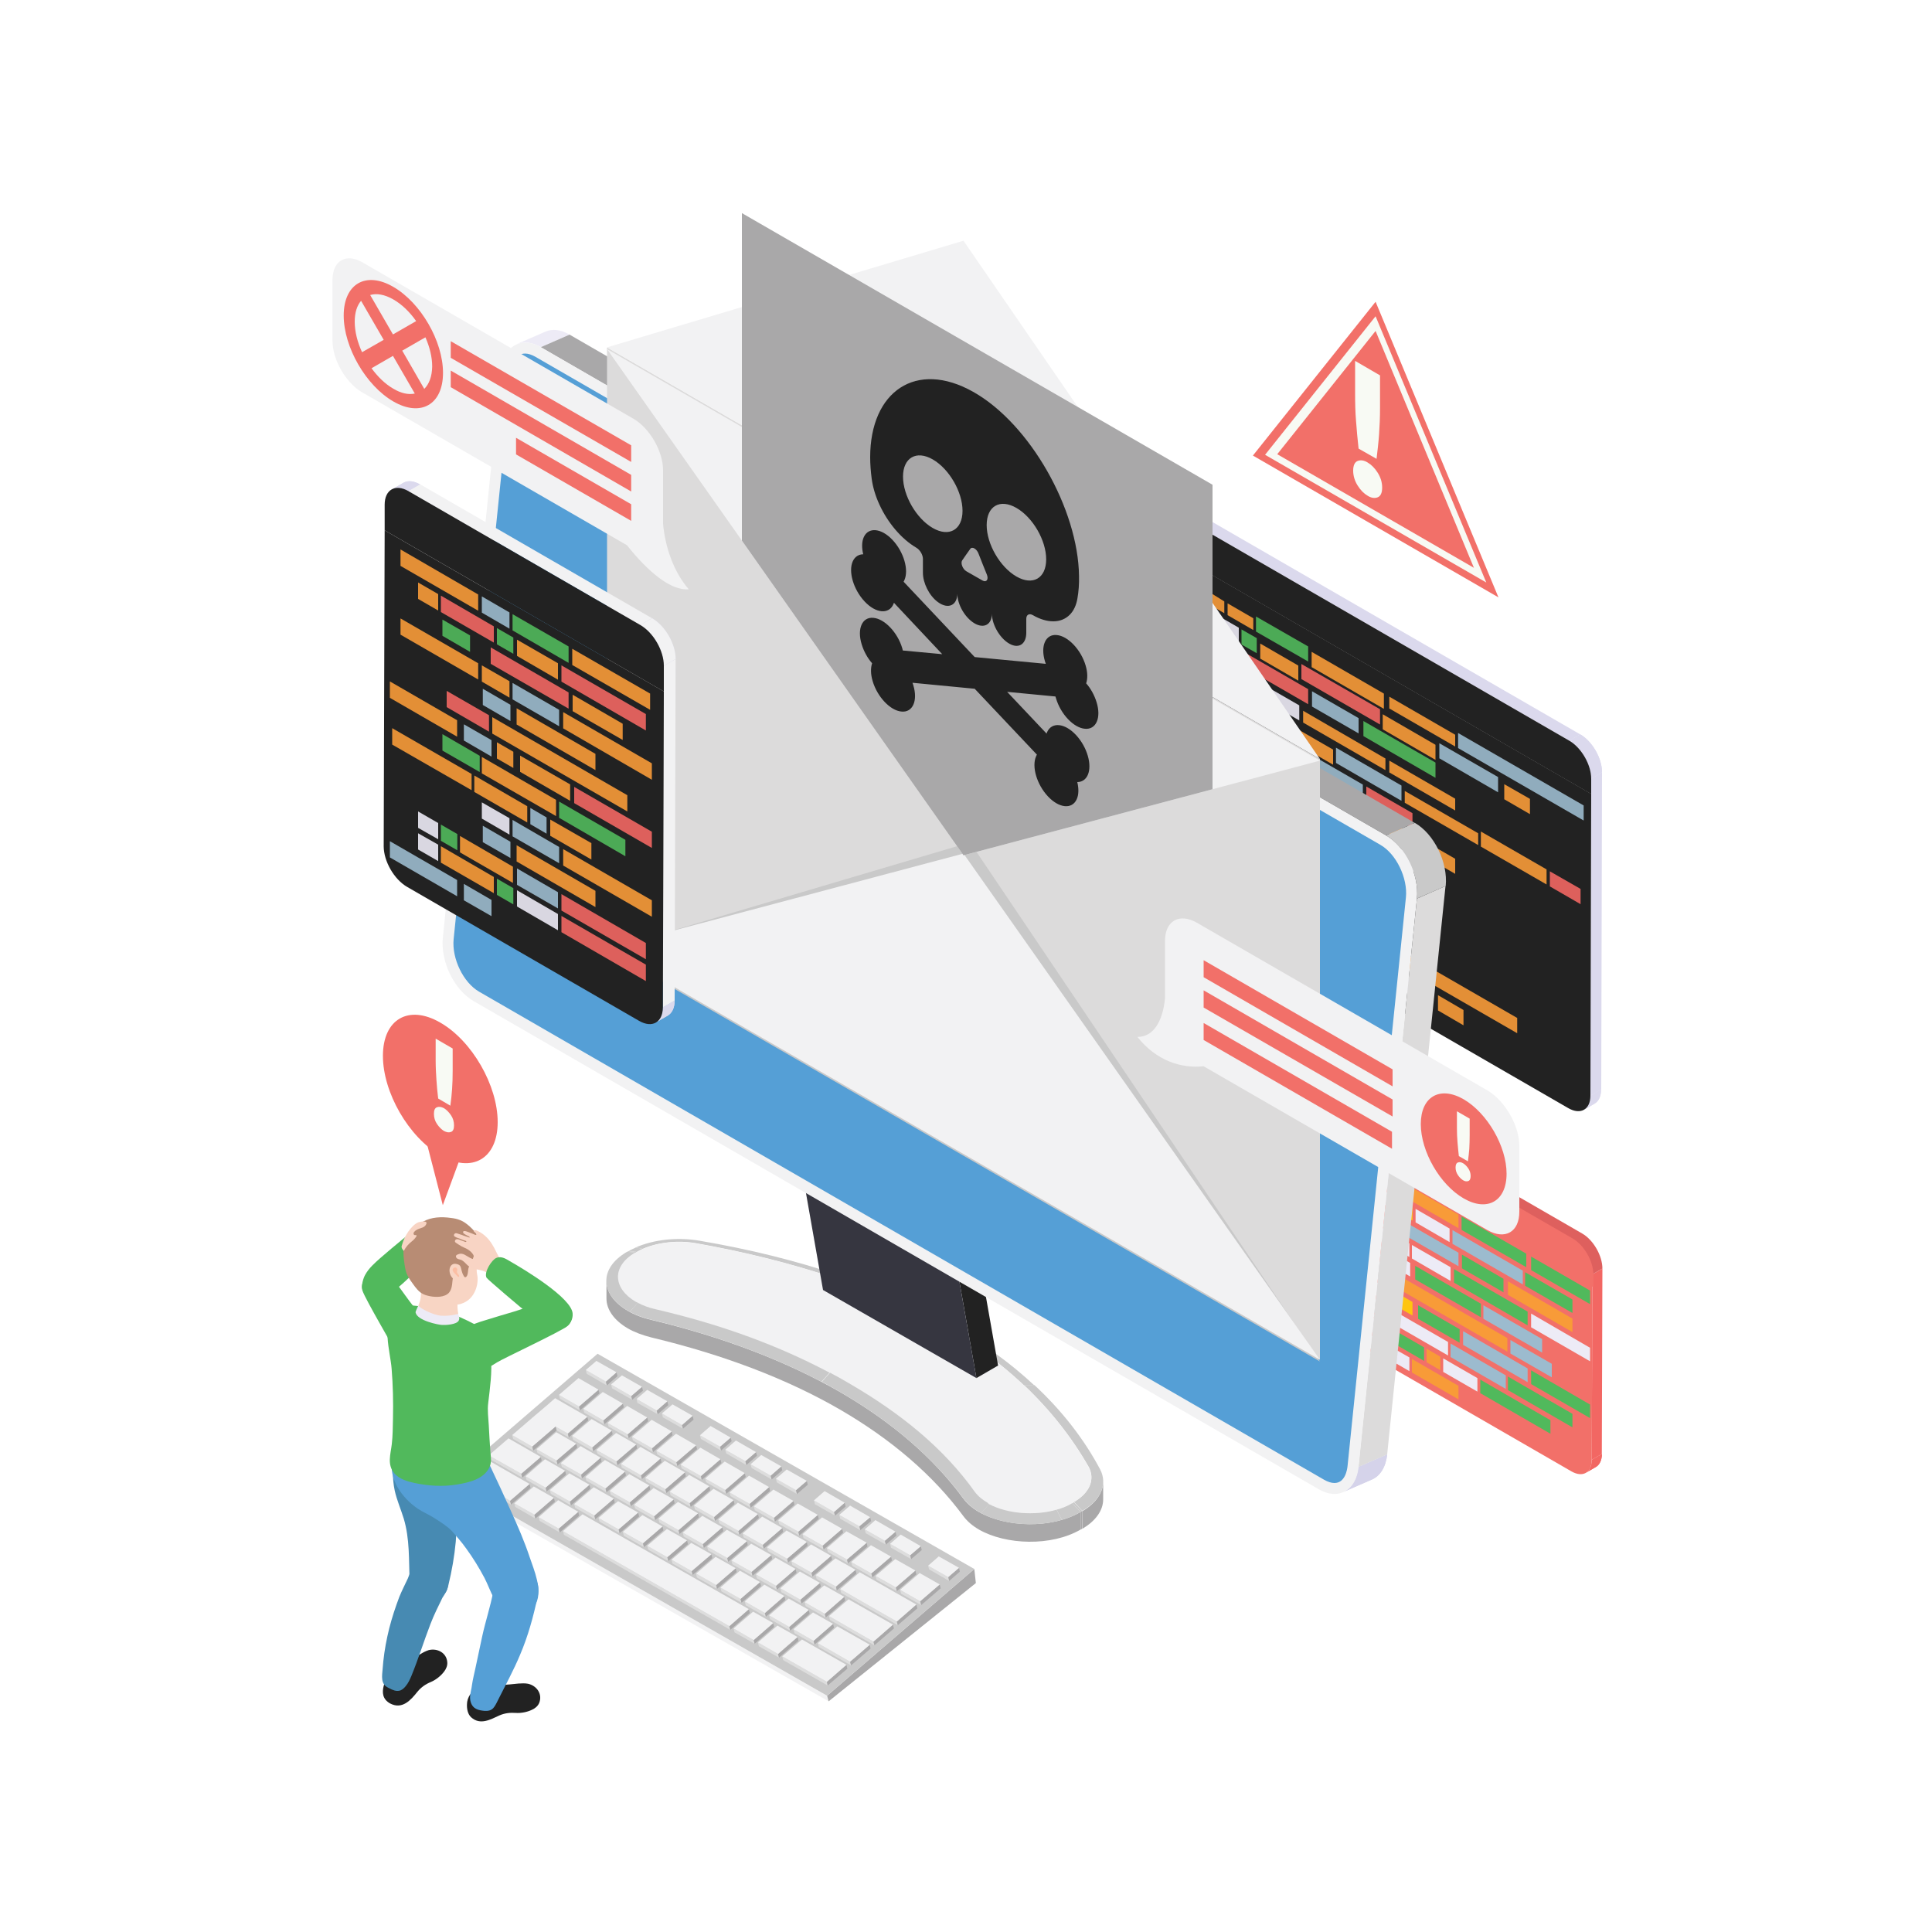 <?xml version="1.0" encoding="utf-8"?>
<!-- Generator: Adobe Illustrator 27.2.0, SVG Export Plug-In . SVG Version: 6.00 Build 0)  -->
<svg version="1.1" id="Layer_1" xmlns="http://www.w3.org/2000/svg" xmlns:xlink="http://www.w3.org/1999/xlink" x="0px" y="0px"
	 viewBox="0 0 1000 1000" style="enable-background:new 0 0 1000 1000;" xml:space="preserve">
<style type="text/css">
	.st0{fill:#DBD9ED;}
	.st1{clip-path:url(#SVGID_00000036227456761588359570000017578149837496683666_);}
	.st2{clip-path:url(#SVGID_00000170264906684368500350000001882964451433156280_);}
	.st3{clip-path:url(#SVGID_00000069398112853887971250000007041298719476409249_);}
	.st4{fill:#222222;}
	.st5{opacity:0.9;}
	.st6{fill:#F89B38;}
	.st7{fill:#EDEBF6;}
	.st8{fill:#51B95C;}
	.st9{fill:#F26763;}
	.st10{fill:#3F3293;}
	.st11{fill:#A9A8A9;}
	.st12{fill:#9CBBCE;}
	.st13{clip-path:url(#SVGID_00000031902501649962429590000016148180074510752404_);}
	.st14{clip-path:url(#SVGID_00000163057929559927617960000012242848064698905017_);}
	.st15{fill:#DE605E;}
	.st16{fill:#F27069;stroke:#F27069;stroke-miterlimit:10;}
	.st17{fill:#F27069;}
	.st18{fill:#FFC50F;}
	.st19{opacity:0.3;}
	.st20{fill:#512E8A;}
	.st21{fill:#F2F2F3;}
	.st22{fill:#C9C9C9;}
	.st23{fill:#DDDDDD;}
	.st24{fill:#262D6D;}
	.st25{fill:#363640;}
	.st26{clip-path:url(#SVGID_00000098213737013727429620000006507260390279833270_);}
	.st27{fill:#D5D3EA;}
	.st28{clip-path:url(#SVGID_00000119813001256390114360000003535469787409261210_);}
	.st29{fill:#DCDBDB;}
	.st30{clip-path:url(#SVGID_00000049192741767026281910000006157463586571795338_);}
	.st31{fill:#559FD6;}
	.st32{clip-path:url(#SVGID_00000015327328720835414410000005475395186760594361_);}
	.st33{clip-path:url(#SVGID_00000003822815675585156590000005954954199113801134_);}
	.st34{clip-path:url(#SVGID_00000072276397025789828330000011776056665814733202_);}
	.st35{fill:#F8FAF4;}
	.st36{fill:#478AB2;}
	.st37{fill:#F8D5C4;}
	.st38{fill:#B88C74;}
	.st39{fill:#FBBEA4;}
	.st40{fill:#F8D4C4;}
</style>
<g>
	<g id="cybersecurite">
		<g>
			<g>
				<g>
					<path class="st0" d="M590.5,259.2l5.6-3.3c2.1-1.2,4.9-1,8.1,0.8l-5.6,3.3C595.4,258.2,592.6,258,590.5,259.2L590.5,259.2z"/>
					<g>
						<defs>
							<path id="SVGID_1_" d="M590.5,259.2l5.6-3.3c2.1-1.2,4.9-1,8.1,0.8l-5.6,3.3C595.4,258.2,592.6,258,590.5,259.2L590.5,259.2z
								"/>
						</defs>
						<clipPath id="SVGID_00000167389404305541068800000010246610360083894678_">
							<use xlink:href="#SVGID_1_"  style="overflow:visible;"/>
						</clipPath>
						<g style="clip-path:url(#SVGID_00000167389404305541068800000010246610360083894678_);">
							<g>
								<path class="st0" d="M590.5,259.2l5.6-3.3c2.1-1.2,4.9-1,8.1,0.8l-5.6,3.3C595.4,258.2,592.6,258,590.5,259.2L590.5,259.2
									L590.5,259.2z"/>
							</g>
						</g>
					</g>
				</g>
				<g>
					<path class="st0" d="M825.4,571.2l-5.6,3.3c2-1.2,3.3-3.7,3.3-7.3l5.6-3.3C828.7,567.5,827.5,570,825.4,571.2z"/>
					<g>
						<defs>
							<path id="SVGID_00000152985961334219219600000016014986247446014092_" d="M825.4,571.2l-5.6,3.3c2-1.2,3.3-3.7,3.3-7.3
								l5.6-3.3C828.7,567.5,827.5,570,825.4,571.2z"/>
						</defs>
						<clipPath id="SVGID_00000009589026049621569110000000760220814345045652_">
							<use xlink:href="#SVGID_00000152985961334219219600000016014986247446014092_"  style="overflow:visible;"/>
						</clipPath>
						<g style="clip-path:url(#SVGID_00000009589026049621569110000000760220814345045652_);">
							<g>
								<path class="st0" d="M823.1,567.2l5.6-3.3c0,3.6-1.3,6.1-3.3,7.3l-5.6,3.3C821.8,573.3,823.1,570.8,823.1,567.2L823.1,567.2
									z"/>
							</g>
						</g>
					</g>
				</g>
				<polygon class="st0" points="823.6,403 829.2,399.7 828.8,563.9 823.1,567.2 				"/>
				<polygon class="st0" points="598.6,260 604.2,256.7 817.9,380.1 812.3,383.4 				"/>
				<g>
					<path class="st0" d="M812.3,383.4l5.6-3.3c6.3,3.6,11.3,12.4,11.3,19.6l-5.6,3.3C823.6,395.8,818.5,387,812.3,383.4z"/>
					<g>
						<defs>
							<path id="SVGID_00000027577118991103028790000015613736403472808320_" d="M812.3,383.4l5.6-3.3c6.3,3.6,11.3,12.4,11.3,19.6
								l-5.6,3.3C823.6,395.8,818.5,387,812.3,383.4z"/>
						</defs>
						<clipPath id="SVGID_00000144326642483983847090000014009831849875483059_">
							<use xlink:href="#SVGID_00000027577118991103028790000015613736403472808320_"  style="overflow:visible;"/>
						</clipPath>
						<g style="clip-path:url(#SVGID_00000144326642483983847090000014009831849875483059_);">
							<g>
								<path class="st0" d="M812.3,383.4l5.6-3.3c6.3,3.6,11.3,12.4,11.3,19.6l-5.6,3.3C823.6,395.8,818.5,387,812.3,383.4
									L812.3,383.4z"/>
							</g>
						</g>
					</g>
				</g>
				<g>
					<path class="st4" d="M823.6,403c0-7.2-5.1-16-11.3-19.6L598.6,260c-6.3-3.6-11.4-0.7-11.4,6.5l0,8l236.4,136.5L823.6,403
						L823.6,403z"/>
					<path class="st4" d="M587.2,274.4l-0.4,156.2c0,7.2,5,16,11.3,19.6l213.7,123.4c6.3,3.6,11.4,0.7,11.4-6.5l0.4-156.2
						L587.2,274.4L587.2,274.4z"/>
				</g>
			</g>
			<g class="st5">
				<g>
					<polygon class="st6" points="715.7,377.5 743,393.3 743,385.5 715.7,369.7 					"/>
					<polygon class="st7" points="604.8,303.9 614.4,309.5 614.4,317.3 604.8,311.7 					"/>
					<polygon class="st6" points="652.3,340.9 672,352.3 672,344.5 652.3,333.1 					"/>
					<polygon class="st7" points="615.7,318 641.2,332.8 641.2,324.9 615.7,310.2 					"/>
					<polygon class="st8" points="642.6,333.6 650.5,338.1 650.5,330.3 642.6,325.8 					"/>
					<polygon class="st9" points="673.6,351.5 714.3,375 714.3,367.1 673.6,343.7 					"/>
				</g>
				<g>
					<polygon class="st7" points="592.4,381.8 630.4,403.7 630.4,395.9 592.4,373.9 					"/>
					<polygon class="st7" points="668.3,425.6 688.1,437 688.1,429.2 668.3,417.8 					"/>
					<polygon class="st7" points="631.7,404.5 657.3,419.2 657.3,411.4 631.7,396.7 					"/>
					<polygon class="st7" points="608.2,425 608.2,432.9 630.4,445.7 630.4,437.9 					"/>
					<polygon class="st7" points="606.7,424.1 592.4,415.9 592.4,423.7 606.7,432 					"/>
					<polygon class="st7" points="631.7,446.5 657.3,461.2 657.3,453.4 631.7,438.6 					"/>
					<polygon class="st10" points="658.7,420.1 666.6,424.6 666.6,416.8 658.7,412.2 					"/>
					<polygon class="st7" points="689.7,438 730.3,461.4 730.3,453.6 689.7,430.1 					"/>
				</g>
				<g>
					<polygon class="st6" points="719.1,366.7 753.2,386.4 753.2,380.3 719.1,360.6 					"/>
					<polygon class="st6" points="678.9,345.3 716.3,366.9 716.3,359 678.9,337.4 					"/>
					<polygon class="st6" points="596.3,295.8 633.7,317.4 633.7,311.3 596.3,288 					"/>
					<polygon class="st8" points="650.1,326.9 677.1,342.4 677.1,334.6 650.1,319.1 					"/>
					<polygon class="st6" points="635.4,318.4 648.7,326.1 648.7,320 635.4,312.3 					"/>
					<polygon class="st7" points="596.3,394.9 633.7,416.5 633.7,408.6 596.3,387 					"/>
					<polygon class="st10" points="650.1,425.9 677.1,441.5 677.1,433.7 650.1,418.1 					"/>
					<polygon class="st10" points="682.8,467.8 659.1,454.1 659.1,461.9 682.8,475.6 					"/>
					<polygon class="st7" points="635.4,417.4 648.7,425.1 648.7,417.3 635.4,409.6 					"/>
				</g>
				<g>
					<polygon class="st6" points="719.1,432.6 753.2,452.3 753.2,444.5 719.1,424.8 					"/>
					<polygon class="st7" points="591.2,351.4 623.5,370.1 623.5,378 591.2,359.3 					"/>
					<polygon class="st7" points="653.8,394.9 677.8,408.8 677.8,400.9 653.8,387.1 					"/>
					<polygon class="st10" points="642.6,388.5 650.5,393 650.5,385.2 642.6,380.6 					"/>
					<polygon class="st9" points="679.8,409.9 717.1,431.5 717.1,423.6 679.8,402.1 					"/>
					<polygon class="st7" points="626.8,379.8 640.1,387.5 640.1,379.7 626.8,372 					"/>
					<polygon class="st11" points="591.2,426.8 623.5,445.5 623.5,453.4 591.2,434.7 					"/>
					<polygon class="st7" points="653.8,470.3 677.8,484.2 677.8,476.4 653.8,462.5 					"/>
					<polygon class="st10" points="642.6,463.9 650.5,468.4 650.5,460.6 642.6,456 					"/>
					<polygon class="st7" points="626.8,455.2 640.1,462.9 640.1,455.1 626.8,447.4 					"/>
					<polygon class="st12" points="745,384.7 745,392.5 775.4,410.1 775.4,402.2 					"/>
					<polygon class="st6" points="778.6,413.7 791.9,421.4 791.9,413.5 778.6,405.9 					"/>
				</g>
				<g>
					<polygon class="st6" points="719.1,399.8 753.2,419.5 753.2,413.4 719.1,393.7 					"/>
					<polygon class="st6" points="674.5,374 717.1,398.6 717.1,392.6 674.5,367.9 					"/>
					<polygon class="st7" points="596.3,328.9 633.7,350.5 633.7,342.7 596.3,321.1 					"/>
					<polygon class="st7" points="650.1,360 672.5,372.9 672.5,365.1 650.1,352.2 					"/>
					<polygon class="st7" points="635.4,351.5 648.7,359.2 648.7,351.3 635.4,343.7 					"/>
				</g>
				<g>
					<polygon class="st8" points="705.7,381 743,402.6 743,394.7 705.7,373.2 					"/>
					<polygon class="st9" points="639.7,342.9 677.1,364.5 677.1,356.7 639.7,335.1 					"/>
					<polygon class="st12" points="679.1,365.7 703.2,379.6 703.2,371.7 679.1,357.8 					"/>
					<polygon class="st10" points="616.5,329.5 629.8,337.2 629.8,329.3 616.5,321.7 					"/>
				</g>
				<g>
					<polygon class="st7" points="705.7,436.1 743,457.7 743,449.9 705.7,428.3 					"/>
					<polygon class="st7" points="635.4,395.6 671.1,416.2 671.1,408.3 635.4,387.7 					"/>
					<polygon class="st10" points="672.5,417 704.4,435.4 704.4,427.6 672.5,409.2 					"/>
					<polygon class="st11" points="616.5,384.6 634.4,395 634.4,387.1 616.5,376.8 					"/>
				</g>
				<g>
					<polygon class="st6" points="652.1,373.9 690,395.8 690,388 652.1,366.1 					"/>
					<polygon class="st12" points="691.5,394.9 725.4,414.5 725.4,406.6 691.5,387 					"/>
					<polygon class="st9" points="802.2,458.8 818.1,468 818.1,460.1 802.2,451 					"/>
					<polygon class="st6" points="766.5,438.2 800.5,457.8 800.5,450 766.5,430.4 					"/>
					<polygon class="st7" points="635.9,362.8 649.2,370.4 649.2,362.6 635.9,354.9 					"/>
					<polygon class="st11" points="652.1,437.4 690,459.3 690,451.5 652.1,429.6 					"/>
					<polygon class="st7" points="635.9,428.1 649.2,435.7 649.2,427.9 635.9,420.2 					"/>
				</g>
				<g>
					<polygon class="st9" points="707.2,415 731.1,428.8 731.1,420.9 707.2,407.1 					"/>
					<polygon class="st12" points="640.5,376.4 705.4,413.9 705.4,406.1 640.5,368.6 					"/>
					<polygon class="st12" points="754.7,387.2 819.7,424.7 819.7,416.9 754.7,379.4 					"/>
					<polygon class="st11" points="681.3,486.8 708.6,502.6 708.6,494.8 681.3,479 					"/>
					<polygon class="st7" points="684.7,476.7 718.8,496.4 718.8,488.6 684.7,468.9 					"/>
					<polygon class="st7" points="710.7,495.8 710.7,503.6 741,521.1 741,513.3 					"/>
					<polygon class="st6" points="744.3,523 757.5,530.7 757.5,522.8 744.3,515.1 					"/>
					<polygon class="st6" points="720.3,497.3 785.3,534.8 785.3,526.9 720.3,489.4 					"/>
					<polygon class="st9" points="618.5,363.8 638.8,375.5 638.8,367.7 618.5,356 					"/>
					<polygon class="st7" points="640.5,440.7 705.4,478.2 705.4,470.4 640.5,432.9 					"/>
					<polygon class="st9" points="618.5,428.1 638.8,439.8 638.8,431.9 618.5,420.2 					"/>
				</g>
				<polygon class="st6" points="727.1,415.5 765.1,437.4 765.1,431.3 727.1,409.4 				"/>
			</g>
		</g>
		<g>
			<g>
				<g>
					<path class="st9" d="M678.1,566.8l5.2-3c1.9-1.1,4.5-0.9,7.5,0.7l-5.2,3C682.7,565.8,680,565.7,678.1,566.8z"/>
					<g>
						<defs>
							<path id="SVGID_00000137113029904163989790000008282922029521937083_" d="M678.1,566.8l5.2-3c1.9-1.1,4.5-0.9,7.5,0.7l-5.2,3
								C682.7,565.8,680,565.7,678.1,566.8z"/>
						</defs>
						<clipPath id="SVGID_00000154388033990365290580000002544788044068259485_">
							<use xlink:href="#SVGID_00000137113029904163989790000008282922029521937083_"  style="overflow:visible;"/>
						</clipPath>
						<g style="clip-path:url(#SVGID_00000154388033990365290580000002544788044068259485_);">
							<g>
								<path class="st9" d="M678.1,566.8l5.2-3c1.9-1.1,4.5-0.9,7.5,0.7l-5.2,3C682.7,565.8,680,565.7,678.1,566.8L678.1,566.8z"/>
							</g>
						</g>
					</g>
				</g>
				<g>
					<path class="st9" d="M826.1,759.3l-5.2,3c1.9-1.1,3-3.4,3.1-6.7l5.2-3C829.1,755.9,827.9,758.2,826.1,759.3z"/>
					<g>
						<defs>
							<path id="SVGID_00000042008940488275939120000014174047819341670055_" d="M826.1,759.3l-5.2,3c1.9-1.1,3-3.4,3.1-6.7l5.2-3
								C829.1,755.9,827.9,758.2,826.1,759.3z"/>
						</defs>
						<clipPath id="SVGID_00000073705727408495300810000004344556223234681526_">
							<use xlink:href="#SVGID_00000042008940488275939120000014174047819341670055_"  style="overflow:visible;"/>
						</clipPath>
						<g style="clip-path:url(#SVGID_00000073705727408495300810000004344556223234681526_);">
							<g>
								<path class="st9" d="M823.9,755.6l5.2-3c0,3.3-1.2,5.6-3.1,6.7l-5.2,3C822.7,761.2,823.9,758.9,823.9,755.6L823.9,755.6z"/>
							</g>
						</g>
					</g>
				</g>
				<polygon class="st9" points="824.2,659.6 829.4,656.6 829.1,752.6 823.9,755.6 				"/>
				<path class="st15" d="M819,638.5l-128.2-74l-5.2,3l128.2,74c5.8,3.3,10.5,11.4,10.4,18.1l5.2-3
					C829.4,649.9,824.7,641.8,819,638.5z"/>
				<g>
					<path class="st16" d="M824.2,659.6c0-6.6-4.6-14.7-10.4-18.1l-128.2-74c-5.8-3.3-10.5-0.7-10.5,6l0,5.8l149.1,86.1L824.2,659.6
						L824.2,659.6z"/>
					<path class="st17" d="M675.1,579.3l-0.3,90.2c0,6.6,4.7,14.7,10.4,18.1l128.2,74c5.8,3.3,10.5,0.7,10.5-6l0.3-90.2L675.1,579.3
						L675.1,579.3z"/>
				</g>
			</g>
			<g>
				<g>
					<polygon class="st8" points="789.4,665.5 813.9,679.6 813.9,672.6 789.4,658.5 					"/>
					<polygon class="st7" points="690.2,601.2 698.8,606.1 698.8,613.2 690.2,608.2 					"/>
					<polygon class="st7" points="732.7,632.7 750.3,642.9 750.3,635.9 732.7,625.7 					"/>
					<polygon class="st7" points="699.9,613.8 722.8,627 722.8,620 699.9,606.8 					"/>
					<polygon class="st18" points="724.1,627.7 731.1,631.8 731.1,624.8 724.1,620.7 					"/>
					<polygon class="st12" points="751.8,643.8 788.2,664.8 788.2,657.7 751.8,636.7 					"/>
				</g>
				<g>
					<polygon class="st7" points="679,670.8 713.1,690.5 713.1,683.5 679,663.8 					"/>
					<polygon class="st7" points="747,710.1 764.7,720.3 764.7,713.3 747,703.1 					"/>
					<polygon class="st8" points="714.3,691.2 737.1,704.4 737.1,697.4 714.3,684.2 					"/>
					<polygon class="st6" points="738.4,705.1 745.5,709.2 745.5,702.2 738.4,698.1 					"/>
					<polygon class="st8" points="766.2,721.1 802.5,742.1 802.5,735.1 766.2,714.1 					"/>
				</g>
				<g>
					<polygon class="st8" points="792.5,657.4 823,675 823,668 792.5,650.4 					"/>
					<polygon class="st8" points="756.5,636.6 790,655.9 790,648.9 756.5,629.6 					"/>
					<polygon class="st7" points="682.6,593.9 716,613.3 716,606.2 682.6,586.9 					"/>
					<polygon class="st6" points="730.8,621.8 754.9,635.7 754.9,628.7 730.8,614.7 					"/>
					<polygon class="st7" points="717.6,614.1 729.5,621 729.5,614 717.6,607.1 					"/>
					<polygon class="st7" points="682.6,682.6 716,701.9 716,694.9 682.6,675.6 					"/>
					<polygon class="st6" points="730.8,710.4 754.9,724.3 754.9,717.3 730.8,703.4 					"/>
					<polygon class="st7" points="717.6,702.8 729.5,709.7 729.5,702.6 717.6,695.8 					"/>
				</g>
				<g>
					<polygon class="st8" points="792.5,716.4 823,734 823,727 792.5,709.3 					"/>
					<polygon class="st7" points="678,643.7 707,660.4 707,667.5 678,650.7 					"/>
					<polygon class="st8" points="734,682.6 755.5,695 755.5,688 734,675.6 					"/>
					<polygon class="st18" points="724.1,676.9 731.1,680.9 731.1,673.9 724.1,669.8 					"/>
					<polygon class="st12" points="757.3,696.1 790.7,715.4 790.7,708.3 757.3,689 					"/>
					<polygon class="st7" points="709.8,669.1 721.7,676 721.7,669 709.8,662.1 					"/>
				</g>
				<g>
					<polygon class="st7" points="792.5,687 823,704.6 823,697.6 792.5,679.9 					"/>
					<polygon class="st8" points="752.6,663.9 790.7,686 790.7,678.9 752.6,656.9 					"/>
					<polygon class="st7" points="682.6,623.6 716,642.9 716,635.9 682.6,616.6 					"/>
					<polygon class="st7" points="730.8,651.4 750.8,663 750.8,655.9 730.8,644.4 					"/>
					<polygon class="st7" points="717.6,643.8 729.5,650.6 729.5,643.6 717.6,636.7 					"/>
				</g>
				<g>
					<polygon class="st6" points="780.5,670.2 813.9,689.5 813.9,682.5 780.5,663.2 					"/>
					<polygon class="st12" points="721.4,636.1 754.9,655.4 754.9,648.4 721.4,629.1 					"/>
					<polygon class="st8" points="756.7,656.5 778.2,668.9 778.2,661.9 756.7,649.4 					"/>
					<polygon class="st18" points="700.6,624.1 712.5,631 712.5,623.9 700.6,617.1 					"/>
				</g>
				<g>
					<polygon class="st8" points="780.5,719.5 813.9,738.8 813.9,731.8 780.5,712.5 					"/>
					<polygon class="st7" points="717.6,683.2 749.5,701.6 749.5,694.6 717.6,676.2 					"/>
					<polygon class="st12" points="750.8,702.4 779.4,718.9 779.4,711.9 750.8,695.4 					"/>
					<polygon class="st11" points="700.6,673.4 716.7,682.7 716.7,675.7 700.6,666.4 					"/>
				</g>
				<g>
					<polygon class="st8" points="732.5,662.2 766.5,681.8 766.5,674.8 732.5,655.2 					"/>
					<polygon class="st12" points="767.8,682.6 798.2,700.1 798.2,693.1 767.8,675.6 					"/>
					<polygon class="st7" points="718,653.9 729.9,660.7 729.9,653.7 718,646.8 					"/>
				</g>
				<g>
					<polygon class="st12" points="781.8,700.6 803.2,712.9 803.2,705.9 781.8,693.6 					"/>
					<polygon class="st6" points="722.1,666.1 780.2,699.6 780.2,692.6 722.1,659.1 					"/>
					<polygon class="st11" points="702.5,654.8 720.6,665.3 720.6,658.2 702.5,647.8 					"/>
				</g>
			</g>
		</g>
		<g class="st19">
			<polygon class="st20" points="358.2,738.4 306.2,709.2 269.7,739.5 			"/>
		</g>
		<g>
			<polygon class="st21" points="233.2,766.3 233.9,769.3 428.9,880.6 428.1,877.7 			"/>
			<polygon class="st11" points="428.1,877.7 428.9,880.6 505.1,819.4 504.3,812.1 			"/>
			<polygon class="st22" points="233.2,766.3 428.1,877.7 504.3,812.1 309.3,700.7 			"/>
		</g>
		<g>
			<g>
				<polygon class="st23" points="303.2,709.1 303.7,711.1 314.1,717.1 313.6,715.1 				"/>
				<polygon class="st11" points="313.6,715.1 314.1,717.1 319.6,712.3 319.1,710.3 				"/>
				<polygon class="st21" points="303.2,709.1 313.6,715.1 319.1,710.3 308.7,704.4 				"/>
			</g>
			<g>
				<polygon class="st23" points="289.3,722 289.8,724 300.2,730 299.7,728 				"/>
				<polygon class="st11" points="299.7,728 300.2,730 310.3,721.2 309.8,719.3 				"/>
				<polygon class="st21" points="289.3,722 299.7,728 309.8,719.3 299.4,713.3 				"/>
			</g>
			<g>
				<polygon class="st23" points="316.3,716.6 316.8,718.6 327.2,724.5 326.7,722.6 				"/>
				<polygon class="st11" points="326.7,722.6 327.2,724.5 332.8,719.8 332.3,717.8 				"/>
				<polygon class="st21" points="316.3,716.6 326.7,722.6 332.3,717.8 321.9,711.9 				"/>
			</g>
			<g>
				<polygon class="st23" points="301.9,729.2 302.4,731.2 312.8,737.2 312.3,735.2 				"/>
				<polygon class="st11" points="312.3,735.2 312.8,737.2 322.9,728.4 322.4,726.5 				"/>
				<polygon class="st21" points="301.9,729.2 312.3,735.2 322.4,726.5 312,720.5 				"/>
			</g>
			<g>
				<polygon class="st23" points="329.5,724.1 329.9,726.1 340.4,732 339.9,730.1 				"/>
				<polygon class="st11" points="339.9,730.1 340.4,732 345.9,727.3 345.4,725.3 				"/>
				<polygon class="st21" points="329.5,724.1 339.9,730.1 345.4,725.3 335,719.4 				"/>
			</g>
			<g>
				<polygon class="st23" points="314.5,736.5 315,738.4 325.4,744.4 324.9,742.4 				"/>
				<polygon class="st11" points="324.9,742.4 325.4,744.4 335.5,735.6 335,733.7 				"/>
				<polygon class="st21" points="314.5,736.5 324.9,742.4 335,733.7 324.6,727.7 				"/>
			</g>
			<g>
				<polygon class="st23" points="342.6,731.6 343.1,733.6 353.5,739.5 353,737.6 				"/>
				<polygon class="st11" points="353,737.6 353.5,739.5 359,734.8 358.5,732.8 				"/>
				<polygon class="st21" points="342.6,731.6 353,737.6 358.5,732.8 348.1,726.9 				"/>
			</g>
			<g>
				<polygon class="st23" points="327.1,743.7 327.6,745.6 338,751.6 337.5,749.6 				"/>
				<polygon class="st11" points="337.5,749.6 338,751.6 348.1,742.8 347.7,740.9 				"/>
				<polygon class="st21" points="327.1,743.7 337.5,749.6 347.7,740.9 337.3,734.9 				"/>
			</g>
			<g>
				<polygon class="st23" points="339.7,750.9 340.2,752.8 350.6,758.8 350.1,756.8 				"/>
				<polygon class="st11" points="350.1,756.8 350.6,758.8 360.8,750.1 360.3,748.1 				"/>
				<polygon class="st21" points="339.7,750.9 350.1,756.8 360.3,748.1 349.9,742.1 				"/>
			</g>
			<g>
				<polygon class="st23" points="362.3,742.9 362.8,744.8 373.2,750.8 372.7,748.8 				"/>
				<polygon class="st11" points="372.7,748.8 373.2,750.8 378.7,746 378.2,744.1 				"/>
				<polygon class="st21" points="362.3,742.9 372.7,748.8 378.2,744.1 367.8,738.1 				"/>
			</g>
			<g>
				<polygon class="st23" points="352.3,758.1 352.8,760 363.2,766 362.8,764 				"/>
				<polygon class="st11" points="362.8,764 363.2,766 373.4,757.3 372.9,755.3 				"/>
				<polygon class="st21" points="352.3,758.1 362.8,764 372.9,755.3 362.5,749.3 				"/>
			</g>
			<g>
				<polygon class="st23" points="375.4,750.4 375.9,752.3 386.3,758.3 385.8,756.3 				"/>
				<polygon class="st11" points="385.8,756.3 386.3,758.3 391.8,753.5 391.3,751.6 				"/>
				<polygon class="st21" points="375.4,750.4 385.8,756.3 391.3,751.6 380.9,745.6 				"/>
			</g>
			<g>
				<polygon class="st23" points="365,765.3 365.5,767.2 375.9,773.2 375.4,771.2 				"/>
				<polygon class="st11" points="375.4,771.2 375.9,773.2 386,764.5 385.5,762.5 				"/>
				<polygon class="st21" points="365,765.3 375.4,771.2 385.5,762.5 375.1,756.5 				"/>
			</g>
			<g>
				<polygon class="st23" points="388.5,757.9 389,759.8 399.4,765.8 398.9,763.8 				"/>
				<polygon class="st11" points="398.9,763.8 399.4,765.8 404.9,761 404.4,759 				"/>
				<polygon class="st21" points="388.5,757.9 398.9,763.8 404.4,759 394,753.1 				"/>
			</g>
			<g>
				<polygon class="st23" points="377.6,772.5 378.1,774.4 388.5,780.4 388,778.4 				"/>
				<polygon class="st11" points="388,778.4 388.5,780.4 398.6,771.7 398.1,769.7 				"/>
				<polygon class="st21" points="377.6,772.5 388,778.4 398.1,769.7 387.7,763.8 				"/>
			</g>
			<g>
				<polygon class="st23" points="401.6,765.4 402.1,767.3 412.5,773.3 412,771.3 				"/>
				<polygon class="st11" points="412,771.3 412.5,773.3 418.1,768.5 417.6,766.5 				"/>
				<polygon class="st21" points="401.6,765.4 412,771.3 417.6,766.5 407.2,760.6 				"/>
			</g>
			<g>
				<polygon class="st23" points="390.2,779.7 390.7,781.7 401.1,787.6 400.6,785.6 				"/>
				<polygon class="st11" points="400.6,785.6 401.1,787.6 411.2,778.9 410.7,776.9 				"/>
				<polygon class="st21" points="390.2,779.7 400.6,785.6 410.7,776.9 400.3,771 				"/>
			</g>
			<g>
				<polygon class="st23" points="421.3,776.6 421.8,778.6 432.2,784.5 431.7,782.6 				"/>
				<polygon class="st11" points="431.7,782.6 432.2,784.5 437.7,779.8 437.2,777.8 				"/>
				<polygon class="st21" points="421.3,776.6 431.7,782.6 437.2,777.8 426.8,771.8 				"/>
			</g>
			<g>
				<polygon class="st23" points="402.8,786.9 403.3,788.9 413.7,794.8 413.2,792.8 				"/>
				<polygon class="st11" points="413.2,792.8 413.7,794.8 423.8,786.1 423.3,784.1 				"/>
				<polygon class="st21" points="402.8,786.9 413.2,792.8 423.3,784.1 412.9,778.2 				"/>
			</g>
			<g>
				<polygon class="st23" points="434.4,784.1 434.9,786.1 445.3,792 444.8,790 				"/>
				<polygon class="st11" points="444.8,790 445.3,792 450.9,787.3 450.4,785.3 				"/>
				<polygon class="st21" points="434.4,784.1 444.8,790 450.4,785.3 440,779.3 				"/>
			</g>
			<g>
				<polygon class="st23" points="415.4,794.1 415.9,796.1 426.3,802 425.8,800 				"/>
				<polygon class="st11" points="425.8,800 426.3,802 436.4,793.3 435.9,791.3 				"/>
				<polygon class="st21" points="415.4,794.1 425.8,800 435.9,791.3 425.5,785.4 				"/>
			</g>
			<g>
				<polygon class="st23" points="447.6,791.6 448.1,793.6 458.5,799.5 458,797.5 				"/>
				<polygon class="st11" points="458,797.5 458.5,799.5 464,794.8 463.5,792.8 				"/>
				<polygon class="st21" points="447.6,791.6 458,797.5 463.5,792.8 453.1,786.8 				"/>
			</g>
			<g>
				<polygon class="st23" points="428,801.3 428.5,803.3 438.9,809.2 438.4,807.2 				"/>
				<polygon class="st11" points="438.4,807.2 438.9,809.2 449,800.5 448.6,798.5 				"/>
				<polygon class="st21" points="428,801.3 438.4,807.2 448.6,798.5 438.1,792.6 				"/>
			</g>
			<g>
				<polygon class="st23" points="460.7,799.1 461.2,801.1 471.6,807 471.1,805 				"/>
				<polygon class="st11" points="471.1,805 471.6,807 477.1,802.3 476.6,800.3 				"/>
				<polygon class="st21" points="460.7,799.1 471.1,805 476.6,800.3 466.2,794.3 				"/>
			</g>
			<g>
				<polygon class="st23" points="440.6,808.5 441.1,810.5 451.5,816.4 451,814.4 				"/>
				<polygon class="st11" points="451,814.4 451.5,816.4 461.7,807.7 461.2,805.7 				"/>
				<polygon class="st21" points="440.6,808.5 451,814.4 461.2,805.7 450.8,799.8 				"/>
			</g>
			<g>
				<polygon class="st23" points="453.2,815.7 453.7,817.7 464.2,823.6 463.7,821.6 				"/>
				<polygon class="st11" points="463.7,821.6 464.2,823.6 474.3,814.9 473.8,812.9 				"/>
				<polygon class="st21" points="453.2,815.7 463.7,821.6 473.8,812.9 463.4,807 				"/>
			</g>
			<g>
				<polygon class="st23" points="480.4,810.4 480.9,812.3 491.3,818.3 490.8,816.3 				"/>
				<polygon class="st11" points="490.8,816.3 491.3,818.3 496.8,813.5 496.4,811.5 				"/>
				<polygon class="st21" points="480.4,810.4 490.8,816.3 496.4,811.5 485.9,805.6 				"/>
			</g>
			<g>
				<polygon class="st23" points="465.9,822.9 466.4,824.9 476.8,830.8 476.3,828.8 				"/>
				<polygon class="st11" points="476.3,828.8 476.8,830.8 486.9,822.1 486.4,820.1 				"/>
				<polygon class="st21" points="465.9,822.9 476.3,828.8 486.4,820.1 476,814.2 				"/>
			</g>
			<g>
				<polygon class="st23" points="287.6,738.4 288.1,740.4 294.4,744 293.9,742 				"/>
				<polygon class="st11" points="293.9,742 294.4,744 304.5,735.2 304,733.3 				"/>
				<polygon class="st23" points="265.1,742.8 265.6,744.8 276,750.8 275.5,748.8 				"/>
				<polygon class="st21" points="265.1,742.8 275.5,748.8 287.6,738.4 293.9,742 304,733.3 287.3,723.7 283.8,726.8 277.2,732.4 
									"/>
				<polygon class="st11" points="275.5,748.8 276,750.8 288.1,740.4 287.6,738.4 				"/>
				<polygon class="st11" points="306.5,749.2 307,751.2 317.1,742.4 316.7,740.5 				"/>
				<polygon class="st23" points="296.1,743.2 296.6,745.2 307,751.2 306.5,749.2 				"/>
				<polygon class="st21" points="296.1,743.2 306.5,749.2 316.7,740.5 306.2,734.5 				"/>
				<polygon class="st23" points="277.7,750.1 278.2,752 288.6,758 288.1,756 				"/>
				<polygon class="st21" points="277.7,750.1 288.1,756 298.3,747.3 287.9,741.3 				"/>
				<polygon class="st11" points="288.1,756 288.6,758 298.8,749.3 298.3,747.3 				"/>
			</g>
			<g>
				<polygon class="st23" points="308.7,750.5 309.2,752.4 319.6,758.4 319.1,756.4 				"/>
				<polygon class="st11" points="319.1,756.4 319.6,758.4 329.8,749.7 329.3,747.7 				"/>
				<polygon class="st21" points="308.7,750.5 319.1,756.4 329.3,747.7 318.9,741.7 				"/>
			</g>
			<g>
				<polygon class="st23" points="321.4,757.7 321.8,759.6 332.2,765.6 331.8,763.6 				"/>
				<polygon class="st11" points="331.8,763.6 332.2,765.6 342.4,756.9 341.9,754.9 				"/>
				<polygon class="st21" points="321.4,757.7 331.8,763.6 341.9,754.9 331.5,748.9 				"/>
			</g>
			<g>
				<polygon class="st23" points="334,764.9 334.4,766.8 344.9,772.8 344.4,770.8 				"/>
				<polygon class="st11" points="344.4,770.8 344.9,772.8 355,764.1 354.5,762.1 				"/>
				<polygon class="st21" points="334,764.9 344.4,770.8 354.5,762.1 344.1,756.1 				"/>
			</g>
			<g>
				<polygon class="st23" points="346.6,772.1 347.1,774 357.5,780 357,778 				"/>
				<polygon class="st11" points="357,778 357.5,780 367.6,771.3 367.1,769.3 				"/>
				<polygon class="st21" points="346.6,772.1 357,778 367.1,769.3 356.7,763.4 				"/>
			</g>
			<g>
				<polygon class="st23" points="290.3,757.3 290.8,759.2 301.2,765.2 300.8,763.2 				"/>
				<polygon class="st11" points="300.8,763.2 301.2,765.2 311.4,756.5 310.9,754.5 				"/>
				<polygon class="st21" points="290.3,757.3 300.8,763.2 310.9,754.5 300.5,748.5 				"/>
			</g>
			<g>
				<polygon class="st23" points="303,764.5 303.5,766.4 313.9,772.4 313.4,770.4 				"/>
				<polygon class="st11" points="313.4,770.4 313.9,772.4 324,763.7 323.5,761.7 				"/>
				<polygon class="st21" points="303,764.5 313.4,770.4 323.5,761.7 313.1,755.7 				"/>
			</g>
			<g>
				<polygon class="st23" points="315.6,771.7 316.1,773.6 326.5,779.6 326,777.6 				"/>
				<polygon class="st11" points="326,777.6 326.5,779.6 336.6,770.9 336.1,768.9 				"/>
				<polygon class="st21" points="315.6,771.7 326,777.6 336.1,768.9 325.7,763 				"/>
			</g>
			<g>
				<polygon class="st23" points="328.2,778.9 328.7,780.8 339.1,786.8 338.6,784.8 				"/>
				<polygon class="st11" points="338.6,784.8 339.1,786.8 349.2,778.1 348.7,776.1 				"/>
				<polygon class="st21" points="328.2,778.9 338.6,784.8 348.7,776.1 338.3,770.2 				"/>
			</g>
			<g>
				<polygon class="st23" points="359.2,779.3 359.7,781.3 370.1,787.2 369.6,785.2 				"/>
				<polygon class="st11" points="369.6,785.2 370.1,787.2 380.2,778.5 379.7,776.5 				"/>
				<polygon class="st21" points="359.2,779.3 369.6,785.2 379.7,776.5 369.3,770.6 				"/>
			</g>
			<g>
				<polygon class="st23" points="340.8,786.1 341.3,788.1 351.7,794 351.2,792 				"/>
				<polygon class="st11" points="351.2,792 351.7,794 361.8,785.3 361.3,783.3 				"/>
				<polygon class="st21" points="340.8,786.1 351.2,792 361.3,783.3 350.9,777.4 				"/>
			</g>
			<g>
				<polygon class="st23" points="371.8,786.5 372.3,788.5 382.7,794.4 382.2,792.4 				"/>
				<polygon class="st11" points="382.2,792.4 382.7,794.4 392.8,785.7 392.3,783.7 				"/>
				<polygon class="st21" points="371.8,786.5 382.2,792.4 392.3,783.7 381.9,777.8 				"/>
			</g>
			<g>
				<polygon class="st23" points="353.4,793.3 353.9,795.3 364.3,801.2 363.8,799.2 				"/>
				<polygon class="st11" points="363.8,799.2 364.3,801.2 374.4,792.5 373.9,790.5 				"/>
				<polygon class="st21" points="353.4,793.3 363.8,799.2 373.9,790.5 363.5,784.6 				"/>
			</g>
			<g>
				<polygon class="st23" points="384.4,793.7 384.9,795.7 395.3,801.6 394.8,799.6 				"/>
				<polygon class="st11" points="394.8,799.6 395.3,801.6 405.4,792.9 404.9,790.9 				"/>
				<polygon class="st21" points="384.4,793.7 394.8,799.6 404.9,790.9 394.5,785 				"/>
			</g>
			<g>
				<polygon class="st23" points="366,800.5 366.5,802.5 376.9,808.4 376.4,806.4 				"/>
				<polygon class="st11" points="376.4,806.4 376.9,808.4 387,799.7 386.6,797.7 				"/>
				<polygon class="st21" points="366,800.5 376.4,806.4 386.6,797.7 376.2,791.8 				"/>
			</g>
			<g>
				<polygon class="st23" points="397,800.9 397.5,802.9 407.9,808.8 407.4,806.8 				"/>
				<polygon class="st11" points="407.4,806.8 407.9,808.8 418,800.1 417.6,798.1 				"/>
				<polygon class="st21" points="397,800.9 407.4,806.8 417.6,798.1 407.1,792.2 				"/>
			</g>
			<g>
				<polygon class="st23" points="378.6,807.7 379.1,809.7 389.5,815.6 389,813.6 				"/>
				<polygon class="st11" points="389,813.6 389.5,815.6 399.7,806.9 399.2,804.9 				"/>
				<polygon class="st21" points="378.6,807.7 389,813.6 399.2,804.9 388.8,799 				"/>
			</g>
			<g>
				<polygon class="st23" points="409.6,808.1 410.1,810.1 420.5,816 420,814 				"/>
				<polygon class="st11" points="420,814 420.5,816 430.7,807.3 430.2,805.3 				"/>
				<polygon class="st21" points="409.6,808.1 420,814 430.2,805.3 419.8,799.4 				"/>
			</g>
			<g>
				<polygon class="st23" points="391.3,814.9 391.7,816.9 402.1,822.8 401.7,820.8 				"/>
				<polygon class="st11" points="401.7,820.8 402.1,822.8 412.3,814.1 411.8,812.1 				"/>
				<polygon class="st21" points="391.3,814.9 401.7,820.8 411.8,812.1 401.4,806.2 				"/>
			</g>
			<g>
				<polygon class="st23" points="422.2,815.3 422.7,817.3 433.1,823.2 432.7,821.2 				"/>
				<polygon class="st11" points="432.7,821.2 433.1,823.2 443.3,814.5 442.8,812.5 				"/>
				<polygon class="st21" points="422.2,815.3 432.7,821.2 442.8,812.5 432.4,806.6 				"/>
			</g>
			<g>
				<polygon class="st23" points="403.9,822.1 404.4,824.1 414.8,830 414.3,828 				"/>
				<polygon class="st11" points="414.3,828 414.8,830 424.9,821.3 424.4,819.3 				"/>
				<polygon class="st21" points="403.9,822.1 414.3,828 424.4,819.3 414,813.4 				"/>
			</g>
			<g>
				<polygon class="st23" points="434.9,822.5 435.4,824.5 464.7,841.2 464.2,839.3 				"/>
				<polygon class="st11" points="464.2,839.3 464.7,841.2 474.8,832.5 474.3,830.5 				"/>
				<polygon class="st21" points="434.9,822.5 464.2,839.3 474.3,830.5 445,813.8 				"/>
			</g>
			<g>
				<polygon class="st23" points="416.5,829.3 417,831.3 427.4,837.2 426.9,835.3 				"/>
				<polygon class="st11" points="426.9,835.3 427.4,837.2 437.5,828.5 437,826.5 				"/>
				<polygon class="st21" points="416.5,829.3 426.9,835.3 437,826.5 426.6,820.6 				"/>
			</g>
			<g>
				<polygon class="st23" points="253,753.3 253.5,755.2 270.3,764.8 269.8,762.8 				"/>
				<polygon class="st11" points="269.8,762.8 270.3,764.8 280.4,756.1 279.9,754.1 				"/>
				<polygon class="st21" points="253,753.3 269.8,762.8 279.9,754.1 263.2,744.5 				"/>
			</g>
			<g>
				<polygon class="st23" points="272,764.1 272.5,766 282.9,772 282.4,770 				"/>
				<polygon class="st11" points="282.4,770 282.9,772 293,763.3 292.5,761.3 				"/>
				<polygon class="st21" points="272,764.1 282.4,770 292.5,761.3 282.1,755.3 				"/>
			</g>
			<g>
				<polygon class="st23" points="284.6,771.3 285.1,773.2 295.5,779.2 295,777.2 				"/>
				<polygon class="st11" points="295,777.2 295.5,779.2 305.6,770.5 305.1,768.5 				"/>
				<polygon class="st21" points="284.6,771.3 295,777.2 305.1,768.5 294.7,762.6 				"/>
			</g>
			<g>
				<polygon class="st23" points="297.2,778.5 297.7,780.4 308.1,786.4 307.6,784.4 				"/>
				<polygon class="st11" points="307.6,784.4 308.1,786.4 318.2,777.7 317.7,775.7 				"/>
				<polygon class="st21" points="297.2,778.5 307.6,784.4 317.7,775.7 307.3,769.8 				"/>
			</g>
			<g>
				<polygon class="st23" points="309.8,785.7 310.3,787.6 320.7,793.6 320.2,791.6 				"/>
				<polygon class="st11" points="320.2,791.6 320.7,793.6 330.8,784.9 330.3,782.9 				"/>
				<polygon class="st21" points="309.8,785.7 320.2,791.6 330.3,782.9 319.9,777 				"/>
			</g>
			<g>
				<polygon class="st23" points="322.4,792.9 322.9,794.9 333.3,800.8 332.8,798.8 				"/>
				<polygon class="st11" points="332.8,798.8 333.3,800.8 343.4,792.1 342.9,790.1 				"/>
				<polygon class="st21" points="322.4,792.9 332.8,798.8 342.9,790.1 332.5,784.2 				"/>
			</g>
			<g>
				<polygon class="st23" points="335,800.1 335.5,802.1 345.9,808 345.4,806 				"/>
				<polygon class="st11" points="345.4,806 345.9,808 356.1,799.3 355.6,797.3 				"/>
				<polygon class="st21" points="335,800.1 345.4,806 355.6,797.3 345.2,791.4 				"/>
			</g>
			<g>
				<polygon class="st23" points="347.6,807.3 348.1,809.3 358.5,815.2 358,813.2 				"/>
				<polygon class="st11" points="358,813.2 358.5,815.2 368.7,806.5 368.2,804.5 				"/>
				<polygon class="st21" points="347.6,807.3 358,813.2 368.2,804.5 357.8,798.6 				"/>
			</g>
			<g>
				<polygon class="st23" points="360.3,814.5 360.7,816.5 371.1,822.4 370.7,820.4 				"/>
				<polygon class="st11" points="370.7,820.4 371.1,822.4 381.3,813.7 380.8,811.7 				"/>
				<polygon class="st21" points="360.3,814.5 370.7,820.4 380.8,811.7 370.4,805.8 				"/>
			</g>
			<g>
				<polygon class="st23" points="372.9,821.7 373.4,823.7 383.8,829.6 383.3,827.6 				"/>
				<polygon class="st11" points="383.3,827.6 383.8,829.6 393.9,820.9 393.4,818.9 				"/>
				<polygon class="st21" points="372.9,821.7 383.3,827.6 393.4,818.9 383,813 				"/>
			</g>
			<g>
				<polygon class="st23" points="385.5,828.9 386,830.9 396.4,836.8 395.9,834.9 				"/>
				<polygon class="st11" points="395.9,834.9 396.4,836.8 406.5,828.1 406,826.1 				"/>
				<polygon class="st21" points="385.5,828.9 395.9,834.9 406,826.1 395.6,820.2 				"/>
			</g>
			<g>
				<polygon class="st23" points="398.1,836.1 398.6,838.1 409,844 408.5,842.1 				"/>
				<polygon class="st11" points="408.5,842.1 409,844 419.1,835.3 418.6,833.3 				"/>
				<polygon class="st21" points="398.1,836.1 408.5,842.1 418.6,833.3 408.2,827.4 				"/>
			</g>
			<g>
				<polygon class="st23" points="241,763.7 241.5,765.6 264.5,778.8 264,776.8 				"/>
				<polygon class="st11" points="264,776.8 264.5,778.8 274.6,770.1 274.1,768.1 				"/>
				<polygon class="st21" points="241,763.7 264,776.8 274.1,768.1 251.1,754.9 				"/>
			</g>
			<g>
				<polygon class="st23" points="266.2,778.1 266.7,780 277.1,786 276.6,784 				"/>
				<polygon class="st11" points="276.6,784 277.1,786 287.2,777.3 286.7,775.3 				"/>
				<polygon class="st21" points="266.2,778.1 276.6,784 286.7,775.3 276.3,769.4 				"/>
			</g>
			<g>
				<polygon class="st23" points="278.8,785.3 279.3,787.2 289.7,793.2 289.2,791.2 				"/>
				<polygon class="st11" points="289.2,791.2 289.7,793.2 299.8,784.5 299.3,782.5 				"/>
				<polygon class="st21" points="278.8,785.3 289.2,791.2 299.3,782.5 288.9,776.5 				"/>
			</g>
			<g>
				<polygon class="st23" points="291.4,792.5 291.9,794.4 378,843.6 377.5,841.7 				"/>
				<polygon class="st11" points="377.5,841.7 378,843.6 388.1,834.9 387.6,832.9 				"/>
				<polygon class="st21" points="291.4,792.5 377.5,841.7 387.6,832.9 301.5,783.8 				"/>
			</g>
			<g>
				<polygon class="st23" points="379.7,842.9 380.2,844.9 390.6,850.8 390.1,848.9 				"/>
				<polygon class="st11" points="390.1,848.9 390.6,850.8 400.7,842.1 400.2,840.1 				"/>
				<polygon class="st21" points="379.7,842.9 390.1,848.9 400.2,840.1 389.8,834.2 				"/>
			</g>
			<g>
				<polygon class="st23" points="429.1,836.5 429.6,838.5 452.6,851.6 452.1,849.7 				"/>
				<polygon class="st11" points="452.1,849.7 452.6,851.6 462.7,842.9 462.2,840.9 				"/>
				<polygon class="st21" points="429.1,836.5 452.1,849.7 462.2,840.9 439.2,827.8 				"/>
			</g>
			<g>
				<polygon class="st23" points="410.7,843.3 411.2,845.3 421.6,851.2 421.1,849.3 				"/>
				<polygon class="st11" points="421.1,849.3 421.6,851.2 431.7,842.5 431.2,840.5 				"/>
				<polygon class="st21" points="410.7,843.3 421.1,849.3 431.2,840.5 420.8,834.6 				"/>
			</g>
			<g>
				<polygon class="st23" points="392.3,850.1 392.8,852.1 403.2,858 402.7,856.1 				"/>
				<polygon class="st11" points="402.7,856.1 403.2,858 413.3,849.3 412.8,847.3 				"/>
				<polygon class="st21" points="392.3,850.1 402.7,856.1 412.8,847.3 402.4,841.4 				"/>
			</g>
			<g>
				<polygon class="st23" points="423.3,850.5 423.8,852.5 440.5,862 440,860.1 				"/>
				<polygon class="st11" points="440,860.1 440.5,862 450.6,853.3 450.2,851.3 				"/>
				<polygon class="st21" points="423.3,850.5 440,860.1 450.2,851.3 433.4,841.8 				"/>
			</g>
			<g>
				<polygon class="st23" points="404.9,857.3 405.4,859.3 428.4,872.4 428,870.5 				"/>
				<polygon class="st11" points="428,870.5 428.4,872.4 438.6,863.7 438.1,861.7 				"/>
				<polygon class="st21" points="404.9,857.3 428,870.5 438.1,861.7 415.1,848.6 				"/>
			</g>
		</g>
		<g>
			<polygon class="st22" points="329,648.4 324.7,647.9 325.2,647.6 329.6,648 			"/>
			<g>
				<path class="st22" d="M329.6,648l-4.3-0.4c1.2-0.7,2.5-1.3,3.8-1.9l3.7,0.7C331.6,646.9,330.6,647.4,329.6,648L329.6,648
					L329.6,648z"/>
				<path class="st22" d="M332.7,646.4l-3.7-0.7c9.3-4.1,21.6-5.5,33.1-3.5c51.8,8.8,96.1,23.9,131.3,44.2l-4.3,0.4
					c-34.5-19.9-79.3-34.5-128.7-43.3C350.8,641.8,340.5,643,332.7,646.4L332.7,646.4L332.7,646.4z"/>
			</g>
			<path class="st11" d="M571,767l0,9.1c0,5.6-3.8,11.1-10.8,15.2l0-9.1C567.2,778.1,570.9,772.6,571,767L571,767z"/>
			<g>
				<path class="st22" d="M489.1,686.8l4.3-0.4c15.9,9.2,29.9,19.4,41.9,30.6l-5.3,0.1C518.3,706,504.7,695.8,489.1,686.8
					L489.1,686.8L489.1,686.8z"/>
				<path class="st22" d="M530.1,717l5.3-0.1c14.2,13.2,25.6,27.8,34,43.6c4,7.6,0.5,15.9-9.2,21.5l-4.3-4.6c8.1-4.7,11-11.6,7.7-18
					C555.1,744.5,543.9,730.1,530.1,717L530.1,717z"/>
			</g>
			<polygon class="st11" points="560.2,782.1 560.1,791.3 559.3,791.7 559.3,782.6 			"/>
			<polygon class="st22" points="555.8,777.5 560.2,782.1 559.3,782.6 555,778 			"/>
			<path class="st21" d="M489.1,686.8c33.8,19.5,58.9,44.9,74.4,72.7c3.4,6.4,0.4,13.3-7.7,18L555,778c-12.6,7.3-32.3,6.7-44,0
				c-2.8-1.6-5.1-3.6-6.8-5.8c-15.7-22.2-37.8-40.4-65.2-56.2c-27.9-16.1-60.2-29-99.5-38.1c-4.1-1-7.5-2.3-10.4-4
				c-11.7-6.8-12.9-18.1-0.2-25.5l0.6-0.3c8-4.7,19.9-6.4,30.8-4.5C409.8,652.3,454.7,666.9,489.1,686.8L489.1,686.8z"/>
			<path class="st11" d="M559.3,782.6l0,9.1c-15.1,8.8-38.6,8-52.6,0c-3.3-1.9-6.1-4.3-8.1-7c-15.6-21.1-37.1-39.6-63.8-55.1
				c-27.3-15.8-60-28.3-97.5-37.3c-4.8-1.2-9-2.8-12.3-4.7c-7.2-4.2-11.1-9.8-11.1-15.5l0-9.1c0,5.7,3.8,11.3,11.1,15.5
				c3.4,2,7.5,3.6,12.3,4.7c37.5,9,70.2,21.6,97.5,37.3c26.8,15.5,48.3,34,63.8,55.1c2,2.7,4.8,5.1,8.1,7
				C520.7,790.6,544.2,791.4,559.3,782.6L559.3,782.6z"/>
			<g>
				<path class="st22" d="M555,778l4.3,4.6c-3,1.7-6.2,3.1-9.7,4.1l-2.7-5.3C549.8,780.6,552.6,779.5,555,778L555,778L555,778z"/>
				<path class="st22" d="M546.9,781.4l2.7,5.3c-13.8,4-30.5,2.5-41.8-3.5l4.1-4.7C521.4,783.5,535.4,784.7,546.9,781.4L546.9,781.4
					L546.9,781.4z"/>
				<path class="st22" d="M512,778.5l-4.1,4.7c-0.4-0.2-0.7-0.4-1.1-0.6c-3.3-1.9-6.1-4.3-8.1-7c-15.6-21.1-37.1-39.6-63.8-55.1
					c-3.1-1.8-6.3-3.5-9.5-5.3l4.2-4.7c3.3,1.7,6.5,3.5,9.7,5.4c27.3,15.8,49.4,34,65.2,56.2c1.7,2.3,4,4.2,6.8,5.8
					C511.3,778.1,511.7,778.3,512,778.5L512,778.5L512,778.5z"/>
				<path class="st22" d="M429.4,710.5l-4.2,4.7c-25.3-13.3-54.8-24.1-88-32.1c-4.3-1-8-2.4-11.2-4.1l4.1-4.7
					c2.6,1.4,5.8,2.6,9.4,3.4C374.4,685.8,403.8,696.9,429.4,710.5L429.4,710.5L429.4,710.5z"/>
				<path class="st22" d="M330.2,674.3L326,679c-0.4-0.2-0.8-0.4-1.1-0.6c-14-8.1-15.4-21.7-0.3-30.5l4.3,0.4
					c-12.6,7.3-11.5,18.7,0.2,25.5C329.5,674,329.9,674.2,330.2,674.3L330.2,674.3L330.2,674.3z"/>
			</g>
		</g>
		<g>
			<polygon class="st4" points="505.4,713.3 516.6,706.8 488.7,548.8 477.5,555.3 			"/>
			<polygon class="st24" points="477.5,555.3 488.7,548.8 409.3,503.2 398.2,509.7 			"/>
			<polygon class="st25" points="398.2,509.7 426,667.7 505.4,713.3 477.5,555.3 			"/>
		</g>
		<g>
			<g>
				<g>
					<defs>
						<path id="SVGID_00000138563305564849918100000008693096226126779522_" d="M267.3,178.2l14.9-6.5c3.6-1.6,8-1.2,12.6,1.5
							l-14.9,6.5C275.3,177,270.9,176.7,267.3,178.2z"/>
					</defs>
					<clipPath id="SVGID_00000075158522337600683060000001573774844991636616_">
						<use xlink:href="#SVGID_00000138563305564849918100000008693096226126779522_"  style="overflow:visible;"/>
					</clipPath>
					<g style="clip-path:url(#SVGID_00000075158522337600683060000001573774844991636616_);">
						<g>
							<path class="st7" d="M267.3,178.2l14.9-6.5c3.6-1.6,8-1.2,12.6,1.5l-14.9,6.5C275.3,177,270.9,176.7,267.3,178.2L267.3,178.2
								z"/>
						</g>
					</g>
				</g>
			</g>
			<g>
				<path class="st27" d="M710.1,765.8l-14.9,6.5c4.2-1.9,7.2-6.4,7.9-13l14.9-6.5C717.3,759.4,714.3,764,710.1,765.8z"/>
				<g>
					<defs>
						<path id="SVGID_00000004509402024728815070000008573738680968291005_" d="M710.1,765.8l-14.9,6.5c4.2-1.9,7.2-6.4,7.9-13
							l14.9-6.5C717.3,759.4,714.3,764,710.1,765.8z"/>
					</defs>
					<clipPath id="SVGID_00000139284408128992158330000006003655078829052340_">
						<use xlink:href="#SVGID_00000004509402024728815070000008573738680968291005_"  style="overflow:visible;"/>
					</clipPath>
					<g style="clip-path:url(#SVGID_00000139284408128992158330000006003655078829052340_);">
						<g>
							<path class="st27" d="M703.1,759.3l14.9-6.5c-0.7,6.6-3.7,11.2-7.9,13l-14.9,6.5C699.5,770.5,702.5,765.9,703.1,759.3
								L703.1,759.3z"/>
						</g>
					</g>
				</g>
			</g>
			<polygon class="st11" points="279.9,179.7 294.8,173.2 732.2,425.9 717.4,432.4 			"/>
			<polygon class="st29" points="733.4,465.1 748.2,458.6 718,752.8 703.1,759.3 			"/>
			<g>
				<g>
					<defs>
						<path id="SVGID_00000176033223575997291350000002583403029587460533_" d="M717.4,432.4l14.9-6.5c10.1,5.8,17.2,20.5,16,32.7
							l-14.9,6.5C734.6,452.9,727.5,438.3,717.4,432.4z"/>
					</defs>
					<clipPath id="SVGID_00000176027292153769355870000006343569934662600108_">
						<use xlink:href="#SVGID_00000176033223575997291350000002583403029587460533_"  style="overflow:visible;"/>
					</clipPath>
					<g style="clip-path:url(#SVGID_00000176027292153769355870000006343569934662600108_);">
						<path class="st22" d="M717.4,432.4l14.9-6.5c10.1,5.8,17.2,20.5,16,32.7l-14.9,6.5C734.6,452.9,727.5,438.3,717.4,432.4
							L717.4,432.4z"/>
					</g>
				</g>
			</g>
			<g>
				<path class="st21" d="M717.4,432.4c10.1,5.8,17.2,20.4,16,32.7l-30.2,294.2c-1.3,12.2-10.4,17.4-20.5,11.6L245.2,518.2
					c-10.1-5.8-17.2-20.4-16-32.7l30.2-294.2c1.3-12.2,10.5-17.4,20.5-11.6L717.4,432.4L717.4,432.4z"/>
				<path class="st31" d="M690.7,767.6c-1.6,0-3.4-0.6-5.2-1.6L248,513.3c-8.2-4.7-14.2-17.2-13.2-27.2L265,191.9
					c0.2-2.1,1.3-8.9,6.8-8.9c1.6,0,3.4,0.6,5.2,1.6l437.5,252.7c8.2,4.7,14.2,17.2,13.2,27.2l-30.2,294.2
					C697.3,760.8,696.2,767.6,690.7,767.6L690.7,767.6z"/>
			</g>
		</g>
		<g>
			<polygon class="st29" points="314.2,490.8 683.2,703.8 683.2,392.9 314.2,179.8 			"/>
			<polygon class="st21" points="314.2,179.8 683.2,392.9 498.7,124.6 			"/>
			<polygon class="st22" points="314.2,491.7 683.2,704.7 502.1,436 			"/>
			<polygon class="st21" points="314.2,490.8 683.2,703.8 498.7,441.8 			"/>
			<polygon class="st21" points="683.2,393.7 627.6,408.5 498.7,442.7 384,279.8 314.2,180.7 384,221 455.1,262 500.1,288 
				508.8,293 553.7,319 627.6,361.6 			"/>
			<g>
				<polygon class="st11" points="627.6,250.9 627.6,408.5 498.7,442.7 384,279.8 384,110.3 				"/>
				<g>
					<path class="st4" d="M546.6,361.5c2.4,8.1,9.1,15.2,14.9,15.7c5.8,0.6,8.6-5.6,6.1-13.7c-1.1-3.6-3-7.1-5.4-9.8
						c0.8-2.4,0.8-5.7-0.3-9.3c-2.4-8.1-9.1-15.2-14.9-15.7c-5.8-0.6-8.6,5.6-6.1,13.7c0.1,0.4,0.3,0.8,0.4,1.2l-36.8-3.5l-36.8-39
						c0.1-0.2,0.3-0.5,0.4-0.8c2.4-5.3-0.3-14.6-6.1-20.8c-5.8-6.2-12.5-6.8-14.9-1.5c-1.1,2.4-1.1,5.6-0.3,8.9
						c-2.3,0-4.3,1.2-5.4,3.6c-2.4,5.3,0.3,14.6,6.1,20.8c5.8,6.2,12.5,6.8,14.9,1.5c0.1-0.3,0.2-0.6,0.3-0.8l25,26.6l-20.4-1.9
						c-0.1-0.4-0.2-0.8-0.3-1.2c-2.4-8.1-9.1-15.2-14.9-15.7c-5.8-0.6-8.6,5.6-6.1,13.7c1.1,3.6,3,7.1,5.4,9.8
						c-0.8,2.4-0.8,5.7,0.3,9.3c2.4,8.1,9.1,15.2,14.9,15.7c5.8,0.6,8.6-5.6,6.1-13.7c-0.1-0.4-0.3-0.8-0.4-1.2l32.2,3.1l32.2,34.1
						c-0.1,0.2-0.3,0.5-0.4,0.8c-2.4,5.3,0.3,14.6,6.1,20.8c5.8,6.2,12.5,6.8,14.9,1.5c1.1-2.4,1.1-5.6,0.3-8.9
						c2.3,0,4.3-1.2,5.4-3.6c2.4-5.3-0.3-14.6-6.1-20.8c-5.8-6.2-12.5-6.8-14.9-1.5c-0.1,0.3-0.2,0.6-0.3,0.8l-20.4-21.6l25,2.4
						C546.4,360.7,546.5,361.1,546.6,361.5L546.6,361.5z"/>
					<path class="st4" d="M503.7,202.8c-29.5-16.6-53.3-0.3-53.3,33.9c0,3.6,0.3,7.4,0.8,11.2c0.6,4.4,2,9,4,13.3
						c4.3,9.4,11.4,17.8,19.1,22.3c1.9,1.1,3.4,3.7,3.4,5.8v7.2c0,5.2,3.2,11.8,7.7,15.1c5.4,4,10.1,1.7,10.1-4.4
						c0,5.7,4,12.6,9,15.5c4.9,2.8,8.9,0.5,8.9-5.1c0,6.1,4.7,13.8,10.1,16.1c4.5,1.9,7.7-0.9,7.7-6.2v-7.2c0-2.1,1.5-3,3.4-1.9
						c3.8,2.2,7.4,3.2,10.6,3.2c3.4,0,6.3-1.2,8.5-3.4c2-2,3.4-4.9,4-8.6c0.6-3.5,0.9-7.3,0.8-11.4
						C558.1,263.7,533.2,219.4,503.7,202.8L503.7,202.8z M526.1,262.9c8.5,4.9,15.4,16.8,15.4,26.6s-6.9,13.8-15.4,8.9
						c-8.5-4.9-15.4-16.8-15.4-26.6C510.7,261.9,517.6,258,526.1,262.9z M482.8,237.8c8.5,4.9,15.4,16.8,15.4,26.6
						c0,9.8-6.9,13.8-15.4,8.9c-8.5-4.9-15.4-16.8-15.4-26.6S474.3,232.9,482.8,237.8z M510.8,297.4c1,2.5-0.2,4.2-2.2,3.1l-8.4-4.8
						c-1.9-1.1-3.1-4.2-2.2-5.6l2-2.9l2.2-3.1c1-1.4,3.4,0,4.3,2.5l2.2,5.6L510.8,297.4L510.8,297.4z"/>
				</g>
			</g>
		</g>
		<g>
			<g>
				<g>
					<path class="st0" d="M345.6,525.7l-6.1,3.5c2.2-1.3,3.6-4,3.6-7.8l6.1-3.5C349.2,521.7,347.8,524.4,345.6,525.7z"/>
					<g>
						<defs>
							<path id="SVGID_00000060013646753679062240000016209767749781260455_" d="M345.6,525.7l-6.1,3.5c2.2-1.3,3.6-4,3.6-7.8
								l6.1-3.5C349.2,521.7,347.8,524.4,345.6,525.7z"/>
						</defs>
						<clipPath id="SVGID_00000163783776908959922250000009706488428736360840_">
							<use xlink:href="#SVGID_00000060013646753679062240000016209767749781260455_"  style="overflow:visible;"/>
						</clipPath>
						<g style="clip-path:url(#SVGID_00000163783776908959922250000009706488428736360840_);">
							<g>
								<path class="st0" d="M343.1,521.4l6.1-3.5c0,3.9-1.4,6.6-3.6,7.8l-6.1,3.5C341.7,528,343.1,525.3,343.1,521.4L343.1,521.4z"
									/>
							</g>
						</g>
					</g>
				</g>
				<g>
					<path class="st0" d="M202.7,253.4l6.1-3.5c2.2-1.3,5.3-1.1,8.7,0.9l-6.1,3.5C208,252.2,204.9,252.1,202.7,253.4z"/>
					<g>
						<defs>
							<path id="SVGID_00000066474015503151986390000005158779088353439162_" d="M202.7,253.4l6.1-3.5c2.2-1.3,5.3-1.1,8.7,0.9
								l-6.1,3.5C208,252.2,204.9,252.1,202.7,253.4z"/>
						</defs>
						<clipPath id="SVGID_00000153697751343960439620000003154299488526231990_">
							<use xlink:href="#SVGID_00000066474015503151986390000005158779088353439162_"  style="overflow:visible;"/>
						</clipPath>
						<g style="clip-path:url(#SVGID_00000153697751343960439620000003154299488526231990_);">
							<g>
								<path class="st0" d="M202.7,253.4l6.1-3.5c2.2-1.3,5.3-1.1,8.7,0.9l-6.1,3.5C208,252.2,204.9,252.1,202.7,253.4L202.7,253.4
									z"/>
							</g>
						</g>
					</g>
				</g>
				<polygon class="st21" points="343.6,344.6 349.7,341.1 349.2,517.9 343.1,521.4 				"/>
				<polygon class="st21" points="211.4,254.2 217.5,250.7 337.5,320 331.4,323.5 				"/>
				<g>
					<path class="st0" d="M331.4,323.5l6.1-3.5c6.8,3.9,12.2,13.3,12.2,21.1l-6.1,3.5C343.6,336.8,338.2,327.4,331.4,323.5z"/>
					<g>
						<defs>
							<path id="SVGID_00000127766708153373735480000010060637640447973285_" d="M331.4,323.5l6.1-3.5c6.8,3.9,12.2,13.3,12.2,21.1
								l-6.1,3.5C343.6,336.8,338.2,327.4,331.4,323.5z"/>
						</defs>
						<clipPath id="SVGID_00000106135856570449446590000005169675497131507329_">
							<use xlink:href="#SVGID_00000127766708153373735480000010060637640447973285_"  style="overflow:visible;"/>
						</clipPath>
						<g style="clip-path:url(#SVGID_00000106135856570449446590000005169675497131507329_);">
							<g>
								<path class="st21" d="M331.4,323.5l6.1-3.5c6.8,3.9,12.2,13.3,12.2,21.1l-6.1,3.5C343.6,336.8,338.2,327.4,331.4,323.5
									L331.4,323.5z"/>
							</g>
						</g>
					</g>
				</g>
				<g>
					<path class="st4" d="M343.6,344.6c0-7.8-5.4-17.2-12.2-21.1l-120-69.3c-6.7-3.9-12.3-0.8-12.3,7l0,13.3l144.5,83.4L343.6,344.6
						L343.6,344.6z"/>
					<path class="st4" d="M199.1,274.5L198.6,438c0,7.8,5.4,17.2,12.2,21.1l120,69.3c6.8,3.9,12.2,0.8,12.3-7l0.5-163.5L199.1,274.5
						L199.1,274.5z"/>
				</g>
			</g>
			<g class="st5">
				<g>
					<polygon class="st6" points="216.4,301.5 226.8,307.5 226.8,316 216.4,310 					"/>
					<polygon class="st6" points="267.6,339.5 288.8,351.8 288.8,343.3 267.6,331.1 					"/>
					<polygon class="st9" points="228.2,316.8 255.6,332.6 255.6,324.2 228.2,308.3 					"/>
					<polygon class="st8" points="257.2,333.5 265.7,338.4 265.7,330 257.2,325.1 					"/>
					<polygon class="st9" points="290.6,352.8 334.3,378.1 334.3,369.6 290.6,344.4 					"/>
				</g>
				<g>
					<polygon class="st7" points="216.4,420 226.8,426 226.8,434.4 216.4,428.5 					"/>
					<polygon class="st12" points="267.6,458 288.8,470.2 288.8,461.8 267.6,449.5 					"/>
					<polygon class="st6" points="238.1,441.2 265.5,457 265.5,448.6 238.1,432.7 					"/>
					<polygon class="st8" points="228.2,435.2 236.7,440.1 236.7,431.7 228.2,426.8 					"/>
					<polygon class="st9" points="290.6,471.3 334.3,496.5 334.3,488.1 290.6,462.8 					"/>
				</g>
				<g>
					<polygon class="st7" points="216.4,431.3 226.8,437.2 226.8,445.7 216.4,439.7 					"/>
					<polygon class="st7" points="267.6,469.2 288.8,481.5 288.8,473.1 267.6,460.8 					"/>
					<polygon class="st6" points="228.2,446.5 255.6,462.3 255.6,453.9 228.2,438 					"/>
					<polygon class="st8" points="257.2,463.2 265.7,468.1 265.7,459.7 257.2,454.8 					"/>
					<polygon class="st9" points="290.6,482.5 334.3,507.8 334.3,499.3 290.6,474.1 					"/>
				</g>
				<g>
					<polygon class="st6" points="203,385.4 244.1,409 244.1,400.6 203,376.9 					"/>
					<polygon class="st6" points="284.8,432.6 306.1,444.9 306.1,436.4 284.8,424.2 					"/>
					<polygon class="st6" points="245.5,409.9 272.9,425.7 272.9,417.3 245.5,401.4 					"/>
					<polygon class="st12" points="274.5,426.6 282.9,431.5 282.9,423.1 274.5,418.2 					"/>
				</g>
				<g>
					<polygon class="st6" points="296.2,344.2 336.5,367.4 336.5,359 296.2,335.8 					"/>
					<polygon class="st6" points="207.3,292.9 247.5,316.1 247.5,307.7 207.3,284.4 					"/>
					<polygon class="st8" points="265.3,326.3 294.3,343.1 294.3,334.6 265.3,317.9 					"/>
					<polygon class="st12" points="249.4,317.1 263.7,325.4 263.7,317 249.4,308.7 					"/>
				</g>
				<g>
					<polygon class="st6" points="201.8,352.7 236.6,372.8 236.6,381.3 201.8,361.2 					"/>
					<polygon class="st6" points="269.2,399.5 295.1,414.5 295.1,406 269.2,391.1 					"/>
					<polygon class="st6" points="257.2,392.6 265.7,397.5 265.7,389.1 257.2,384.2 					"/>
					<polygon class="st9" points="297.2,415.7 337.4,438.9 337.4,430.5 297.2,407.3 					"/>
					<polygon class="st12" points="240.1,383.3 254.4,391.6 254.4,383.1 240.1,374.9 					"/>
					<polygon class="st12" points="201.8,435.4 236.6,455.5 236.6,463.9 201.8,443.8 					"/>
					<polygon class="st12" points="240.1,466 254.4,474.2 254.4,465.8 240.1,457.5 					"/>
				</g>
				<g>
					<polygon class="st6" points="291.5,377 337.4,403.6 337.4,395.1 291.5,368.6 					"/>
					<polygon class="st6" points="207.3,328.5 247.5,351.7 247.5,343.3 207.3,320.1 					"/>
					<polygon class="st12" points="265.3,362 289.4,375.9 289.4,367.4 265.3,353.5 					"/>
					<polygon class="st6" points="249.4,352.8 263.7,361.1 263.7,352.6 249.4,344.4 					"/>
				</g>
				<g>
					<polygon class="st9" points="254,343.6 294.3,366.8 294.3,358.4 254,335.1 					"/>
					<polygon class="st6" points="296.4,368.1 322.3,383 322.3,374.6 296.4,359.6 					"/>
					<polygon class="st8" points="229,329.1 243.3,337.4 243.3,328.9 229,320.7 					"/>
				</g>
				<g>
					<polygon class="st6" points="249.4,400.3 287.8,422.4 287.8,414 249.4,391.8 					"/>
					<polygon class="st8" points="289.4,423.3 323.7,443.2 323.7,434.7 289.4,414.9 					"/>
					<polygon class="st8" points="229,388.5 248.3,399.6 248.3,391.2 229,380 					"/>
				</g>
				<g>
					<polygon class="st6" points="267.4,375 308.2,398.6 308.2,390.2 267.4,366.6 					"/>
					<polygon class="st12" points="249.9,364.9 264.2,373.2 264.2,364.8 249.9,356.5 					"/>
				</g>
				<polygon class="st6" points="291.5,448 337.4,474.5 337.4,466 291.5,439.5 				"/>
				<polygon class="st12" points="265.3,432.9 289.4,446.8 289.4,438.4 265.3,424.4 				"/>
				<polygon class="st7" points="249.4,423.7 263.7,432 263.7,423.5 249.4,415.3 				"/>
				<g>
					<polygon class="st6" points="267.4,445.9 308.2,469.5 308.2,461.1 267.4,437.5 					"/>
					<polygon class="st12" points="249.9,435.9 264.2,444.1 264.2,435.7 249.9,427.4 					"/>
				</g>
				<g>
					<polygon class="st6" points="254.8,379.7 324.7,420 324.7,411.6 254.8,371.2 					"/>
					<polygon class="st9" points="231.2,366 253.1,378.7 253.1,370.2 231.2,357.6 					"/>
				</g>
			</g>
		</g>
		<g>
			<g>
				<polygon class="st17" points="712,156.2 775.6,309.2 648.5,235.8 				"/>
				<path class="st35" d="M712,171.3l50.9,122.6l-101.8-58.8L712,171.3L712,171.3L712,171.3z M712,163.7l-57.2,71.7l114.5,66.1
					L712,163.7C712,163.7,712,163.7,712,163.7z"/>
			</g>
			<path class="st35" d="M715.4,252.4c0,2.7-0.8,4.4-2.3,5c-1.5,0.6-3.3,0.4-5.2-0.8c-1.9-1.1-3.7-2.9-5.2-5.3
				c-1.5-2.4-2.3-5-2.3-7.7c0-2.7,0.8-4.4,2.3-5c1.5-0.6,3.3-0.4,5.2,0.8c1.9,1.1,3.7,2.9,5.2,5.3
				C714.6,247.1,715.4,249.6,715.4,252.4L715.4,252.4z M714.3,211c0,5.1-0.2,9.7-0.5,13.9c-0.3,4.2-0.8,8.4-1.3,12.6l-9.3-5.3
				c-0.5-4.8-1-9.5-1.3-14.1c-0.4-4.6-0.5-9.4-0.5-14.5v-16.8l12.9,7.5L714.3,211L714.3,211z"/>
		</g>
		<g>
			<g>
				<polygon class="st17" points="229.2,623.8 216.6,575 241.8,589.6 				"/>
				<g>
					<path class="st17" d="M257.6,580.8c0,19-13.3,26.7-29.7,17.2c-16.4-9.5-29.7-32.5-29.7-51.5c0-19,13.3-26.7,29.7-17.2
						C244.3,538.7,257.6,561.8,257.6,580.8L257.6,580.8z"/>
					<path class="st35" d="M235,582.5c0,1.9-0.5,3-1.6,3.4c-1.1,0.4-2.2,0.2-3.6-0.5c-1.3-0.8-2.5-2-3.6-3.6
						c-1.1-1.6-1.6-3.4-1.6-5.3c0-1.9,0.5-3,1.6-3.4s2.2-0.2,3.6,0.5c1.3,0.8,2.5,2,3.6,3.6C234.5,578.8,235,580.6,235,582.5z
						 M234.3,554.2c0,3.5-0.1,6.6-0.3,9.5c-0.2,2.9-0.5,5.7-0.9,8.6l-6.3-3.7c-0.4-3.3-0.7-6.5-0.9-9.6c-0.2-3.1-0.4-6.4-0.4-9.9
						v-11.5l8.8,5.1L234.3,554.2L234.3,554.2z"/>
				</g>
			</g>
			<g>
				<path class="st36" d="M219.1,745.8c2.3,2.2,10.6-2.3,10.6-3.4c9.7-8.2,9.8,22.8,7.4,35.3c-1.3,6.7-0.6,13.6-1.2,20.3
					c-0.7,7.5-2,15-3.8,22.4c-0.4,1.6-0.8,3.2-1.9,4.5c-2.2,2.6-6.1,2.5-9.5,2.1c-2.9-0.4-6.2-1-7.7-3.5c-0.9-1.5-1-3.4-1-5.2
					c-0.4-10.8,0.1-21.8-3-32.2c-1.5-4.9-3.6-9.6-4.7-14.6c-1.3-6.1-1.1-12.5-0.3-18.7c0.5-3.9,0.1-12.8,5-13.7
					C214.2,738,217.6,744.4,219.1,745.8L219.1,745.8z"/>
				<g>
					<path class="st8" d="M229.3,638.7c0.7,3.1-1.7,5.2-3.4,7.2c-4.6,5.5-23.6,27.6-31.8,26.7c-2.9-0.3-5.2-2.1-6.4-4.9
						c-0.9-2.2,0.4-6.4,1.4-8c1.8-3.3,4.9-6,7.7-8.5c5.3-4.7,22.6-18.9,23.4-19.2C223.3,631.1,228.8,636.3,229.3,638.7z"/>
					<path class="st8" d="M214.3,713.6c4,2,8.9,0.8,12.6-1.9c2.5-1.8,3.8-3.8,4.2-6.8c0.4-2.7-0.1-5.3-1.2-7.7
						c-1.3-2.8-3.3-5.3-5.2-7.7c-3.4-4.2-6.8-8.5-10.2-12.7c-3.2-4-6.1-8.3-9.2-12.4c-1.1-1.5-14.9-6.1-17-1.8
						c-0.9,1.9-1.3,3.4-0.7,5.4c1.5,4.7,17.8,32,19.5,35.9c1.2,2.7,2.4,5.5,4.4,7.7C212.5,712.4,213.4,713.1,214.3,713.6
						L214.3,713.6z"/>
					<path class="st4" d="M243.5,876.9c0.3-0.4,0.6-0.8,1-1.1c1.8-1.7,4.3-2.5,6.8-2.9c2.7-0.4,5.5-0.5,8.2-0.7
						c2.9-0.2,5.9-0.5,8.8-0.8c1.7-0.1,3.4-0.2,5,0.1c4.5,1,7.6,5.3,5.8,9.9c-0.7,1.7-2.2,2.9-3.8,3.6c-2.5,1.2-5.7,1.8-8.4,1.6
						c-2.9-0.2-5.7,0.1-8.4,1.3c-4.6,2.1-9.9,5.2-14.6,1c-1.8-1.6-2.3-4.4-2.2-6.7C241.7,880.4,242.3,878.5,243.5,876.9L243.5,876.9
						z"/>
					<path class="st4" d="M198.6,872.6c0.2-0.7,0.5-1.5,0.8-2.2c2.8-6.8,12.1-10.5,18-14.1c1.4-0.9,2.9-1.7,4.5-2.2
						c4.4-1.1,9.2,1.3,9.6,6.2c0.2,1.8-0.6,3.6-1.7,5c-1.7,2.2-4.2,4.2-6.8,5.3c-2.7,1.1-5,2.7-6.9,5c-3.5,4.4-7.9,9.4-14.2,6.1
						C198,879.5,197.7,876.1,198.6,872.6L198.6,872.6z"/>
					<path class="st31" d="M244.9,754.5c-4-0.2-8,0.2-11.9,0.5c-5.1,0.5-10.3,0.9-15.4,1.4c-1.8,0.2-3.3-0.9-4.9-1.4
						c-1.6-0.5-2.5-1-3.9-2c-1-0.8-2.3-1.5-3.5-1.1c-1.3,0.4-1.9,1.9-2.2,3.2c-2.2,10.4,5,20.3,13.3,25.9c2.4,1.6,5.1,2.7,7.5,4.2
						c2.8,1.7,5.6,3.5,8.1,5.5c2,1.6,3.6,3.8,5.3,5.7c1.4,1.6,2.7,3.3,4,5.1c3.5,4.8,6.7,10,9.5,15.3c3.2,6.1,5.7,16.2,13,18.6
						c5.2,1.7,11.6-0.7,13.8-5.8c3.1-7.1-1.1-16.7-3.4-23.5c-2.7-8.1-6.1-16-9.7-23.9c-3.5-7.9-7.2-15.8-10.9-23.6
						c-0.6-1.2-0.9-2.5-2-3.2c-1.5-0.9-4.5-0.9-6.2-1C245.3,754.5,245.1,754.5,244.9,754.5L244.9,754.5z"/>
					<path class="st8" d="M253.8,699c-0.4-4.6-1.1-9.6-5.5-12.1c-4.4-2.5-8.9-4.7-13.6-6.5c-8.7-3.2-21-5.5-27.1-4.6
						c-1.1,0.2-1.9,1.1-2.7,1.9c-7.8,7.3-2.9,21.7-2.2,30.7c0.7,8.6,0.9,17.3,0.7,25.9c-0.1,4.3-0.1,8.8-0.6,13.1
						c-0.6,5.3-2.6,10.7,1.4,15.3c2.6,2.9,6.6,4.1,10.4,4.9c7.1,1.5,14.6,2,21.8,0.8c6.2-1,14.2-2.8,17-9.1c1.2-2.8,0.6-5.3,0.4-8.2
						c-0.3-4.4-0.6-8.8-0.8-13.2c-0.2-3.9-0.8-7.9-0.3-11.7c0.9-7.7,2.1-16,1.4-23.7C254,701.4,253.9,700.2,253.8,699L253.8,699z"/>
					<g>
						<g>
							<path class="st37" d="M237,673.4c0.3-2.4,2.2-1.8,1.2-4c-0.8-1.8-2-3.5-3.6-4.7c-1.6-1.2-3.6-1.9-5.6-1.8
								c-0.7,0-1.2,0.4-1.8,0.4c-1.9,0-3.8-0.3-5.7,0c-1.9,0.3-3.6,0.4-3.6,2.5c0,2.8,0.2,5.5-0.7,8.2c-0.5,1.5-1.2,2.9-1.3,4.4
								c-0.2,3,5.6,3.5,8.3,4.8c3.4,1.6,13.2-1.8,13-3.2C236.8,677.9,236.6,675.5,237,673.4L237,673.4z"/>
							<g>
								<path class="st37" d="M244.8,643c1.2,1.4,2.1,2.9,2.3,4.7c0.6,4-1,8.2-0.1,12.2c0.9,3.9-0.7,12.7-8.5,15
									c-3.9,1.2-11.7-0.1-14.2-1.3c-3.4-1.5-5.6-4.7-7.6-7.8C200.5,640.6,233.7,629.9,244.8,643L244.8,643z"/>
								<path class="st38" d="M211.9,638.3c0.8-0.8,1.7-1.5,2.9-2c0.4-0.2,0.7-0.3,1-0.6c0.2-0.2,0.3-0.5,0.4-0.8
									c0.5-1.2,1.6-2,2.8-2.6c4.3-2.4,9.5-2.6,14.4-1.9c1.7,0.2,3.3,0.5,4.9,1.2c1.8,0.7,3.3,1.9,4.7,3.1c2,1.8,3.9,3.9,4.9,6.3
									c0.5,1.1,0.6,2.4,0.9,3.5c0.3,1,0,2.3-0.9,3c-0.4,0.3-0.8,0.5-1.2,0.7c-1.6,1.1-1.9,3.6-2.6,5.3c-0.4,1.1-1.3,1.7-1.6,2.8
									c-0.3,1.2-0.2,2.5-0.6,3.6c-0.2,0.6-0.6,1.2-1.1,1.2c-0.2,0-0.5-0.1-0.7-0.2c-0.7-0.4-1.1-1.2-1.3-2
									c-0.2-0.8-0.4-1.6-0.8-2.2c-0.1-0.1-0.1-0.2-0.3-0.2c-0.1,0-0.2,0-0.3,0c-0.8,0.2-1.4,0.8-1.8,1.5c-0.5,0.8-0.7,1.8-1,2.7
									c-0.4,1.5-0.4,2.7-0.6,4.2c-0.2,1.5-0.6,3-1.6,4.2c-2.3,2.5-6.9,2.4-9.9,1.8c-1.1-0.2-2.2-0.5-3.3-1c-2.4-1.1-4-3.3-5.5-5.4
									c-1.4-1.9-2.8-3.9-3.5-6.1c-0.4-1.3-0.6-2.6-0.8-3.9C208.6,649.2,208,642.3,211.9,638.3L211.9,638.3z"/>
								<path class="st37" d="M236.1,654.2c-3-0.6-4.4,3-2.7,6.2c0.5,0.9,1.5,1.8,2.2,2.6c4.9,5.4,7,0.6,5.4-1.2
									C237.5,657.5,240,654.9,236.1,654.2L236.1,654.2z"/>
								<path class="st39" d="M236.2,660c-0.3-0.4-3.5-2.9-0.9-3.9c0.7-0.3,1.4,0.4,1.4,1.1c0,0.4-0.2,0.7-0.2,1.1
									c0,0.2,0.1,0.4,0.2,0.6c0.2,0.5,1.2,1.2,0.9,1.9C237.3,661.3,236.4,660.2,236.2,660L236.2,660z"/>
							</g>
						</g>
						<path class="st7" d="M237.1,680.1c0.7,1.7,0.8,2.4,0.4,3.3c-1,2.3-7.1,2.5-8.7,2.4c-1.9-0.1-12.9-2.2-13.7-6.5
							c-0.1-0.4,1.2-3.1,1.4-3.4c1.7,1.7,7.5,4.6,11.6,5.1C231.1,681.2,233.9,680.9,237.1,680.1L237.1,680.1z"/>
					</g>
					<path class="st31" d="M258,879.5c-0.3,0.6-0.6,1.2-0.9,1.8c-0.7,1.3-1.4,2.7-2.6,3.5c-1.4,0.9-3.3,0.9-5,0.6
						c-1.4-0.2-2.9-0.6-4-1.5c-1.5-1.2-2.2-3.3-2.2-5.3c0-2.2,0.8-4.4,1-6.5c0.4-2.8,1.1-5.5,1.7-8.3c1.2-5.6,2.4-11.2,3.6-16.9
						c1.7-7.8,4.2-15.2,5.7-23.1c0.5-2.6,1-5.3,2.8-7.5c2.5-3,7.4-4.4,11.7-3.6c4.3,0.9,7.8,3.9,8.6,7.5c0.5,2.2,0.3,4.3-0.2,6.5
						c-2.1,10-4.9,20.2-9,29.8C265.9,864.4,261.8,871.9,258,879.5L258,879.5z"/>
					<path class="st8" d="M245.8,709.3c-4.4-0.6-7.8-4.4-9.4-8.6c-1.1-2.9-1-5.3,0.3-8c1.2-2.4,3-4.3,5.3-5.7
						c2.7-1.6,5.7-2.6,8.7-3.5c5.2-1.6,10.4-3.2,15.6-4.7c4.9-1.5,9.7-3.4,14.6-5.1c1.7-0.6,15.8,3.3,15.1,8
						c-0.3,2.1-0.9,3.6-2.5,4.8c-3.8,3-32.8,16.5-36.3,18.7c-2.5,1.6-5.1,3.2-8,3.9C248,709.4,246.8,709.4,245.8,709.3L245.8,709.3z
						"/>
					<path class="st40" d="M245.2,637c0,0.2,0.1,0.4,0.3,0.6c0.3,0.3,0.8,0.5,1,0.9c0.2,0.3,0.1,0.6-0.2,0.7c-0.1,0-0.3,0-0.4-0.1
						c-0.3-0.1-0.7-0.2-1-0.4c-0.8-0.3-1.5-0.6-2.3-0.9c-0.6-0.2-1.2-0.5-1.9-0.6c-0.4,0-0.9-0.1-1,0.4c-0.1,0.5,0.3,0.9,0.7,1.1
						c0.5,0.3,0.9,0.6,1.4,0.8c0.3,0.1,1.3,0.6,1.3,0.9c0.1,0.4-0.7-0.1-0.9-0.1c-0.4-0.1-0.8-0.3-1.2-0.4s-0.8-0.3-1.2-0.4
						c-0.3-0.1-0.8-0.4-1.1-0.4c-0.7-0.2-1.4-0.5-2.1-0.7c-0.5-0.2-1.1-0.1-1.4,0.3c-0.9,1.2,0.8,1.7,1.6,2c0.9,0.3,1.7,0.6,2.6,1
						c0.4,0.2,0.8,0.3,1.2,0.4c0.2,0.1,0.7,0.2,0.8,0.4c0,0.1-0.1,0.2-0.2,0.3c-0.1,0.1-0.2,0-0.4,0c-0.6-0.2-1.3-0.5-1.9-0.7
						c-0.8-0.3-1.7-0.8-2.5-0.7c-0.6,0.1-1.1,0.7-0.9,1.3c0.1,0.3,0.4,0.5,0.7,0.7c0.9,0.6,1.8,1.2,2.7,1.7c0.9,0.5,2,0.9,2.9,1.4
						c1.6,0.9,4.3,3.2,3.4,5.3c-1.4-0.3-2.5-1.1-3.9-1.9c-1.1-0.7-2.2-1.2-3.5-0.9c-0.6,0.2-1.6,0.4-1.8,1.1c-0.1,0.7,0.4,1.3,1,1.5
						c0.6,0.3,1.3,0.3,1.9,0.6c0.6,0.3,1,0.7,1.5,1.1c0.8,0.8,1.6,1.7,2.5,2.3c0.9,0.7,2,1.1,3.1,1.3c0.4,0.1,0.8,0.1,1.2,0.2
						c0.9,0.2,1.9,0.4,2.8,0.7c2.6,0.8,4.8,3.1,7.2,4.4c2.2,1.2,3.2-1.1,4-3c0.7-1.6,0.6-2.8-0.1-4.4c-0.6-1.4-1.7-2.4-2.5-3.6
						c-0.6-0.9-1-1.8-1.5-2.7c-0.2-0.3-0.3-0.7-0.5-1c-0.5-1.1-1.1-2.2-1.8-3.3c-1-1.7-2.3-3.3-3.8-4.6c-0.8-0.7-1.6-1.3-2.5-1.8
						c-0.7-0.4-1.9-1.1-2.8-1.1C245.5,636.7,245.3,636.8,245.2,637C245.3,637,245.3,637,245.2,637L245.2,637z"/>
					<path class="st8" d="M256.9,651.1c2.9-1.2,5.4,0.8,7.7,2.1c6.3,3.6,31.3,18.5,31.8,26.7c0.2,2.9-1.2,5.5-3.7,7.1
						c-2,1.3-6.3,0.7-8.2,0.1c-3.6-1.2-6.8-3.8-9.7-6.1c-5.6-4.4-22.6-18.9-23-19.7C250.4,658.4,254.6,652,256.9,651.1L256.9,651.1z
						"/>
					<path class="st40" d="M220.2,634.3c-0.4,0.5-1,0.9-1.6,1.1c-1.1,0.4-2.3,0.7-3.3,1.4c-0.6,0.4-1.5,1.2-1.2,2
						c0.1,0.3,0.4,0.5,0.7,0.5c0.3,0,0.6-0.1,0.7,0.1c0.2,0.2,0.1,0.5-0.1,0.7c-0.5,0.8-1.3,1.7-2.1,2.3c-1.8,1.4-3.3,3.1-4.3,5.1
						c-0.4-0.5-1-1.2-1.1-1.8c-0.1-0.5,0-0.9,0.2-1.4c0.6-2.4,1.8-4.7,3.2-6.8c1.4-1.9,3.2-4.1,5.4-4.9
						C217.9,632.3,222.3,631.4,220.2,634.3L220.2,634.3z"/>
				</g>
				<path class="st36" d="M230.4,824.7c1.3-2.3,2.3-4.6,0.6-7.4c-1.6-2.7-4.8-4.5-8.1-5.1c-2.3-0.4-7.2-1-9.2,0.2
					c-1.4,0.8-2,3.2-2.6,4.6c-1.5,3.2-3.1,6.3-4.4,9.5c-2,5.3-3.8,10.7-5.2,16.2c-1.4,5.6-2.5,11.4-3.1,17.2
					c-0.2,2.2-0.4,4.4-0.6,6.7c-0.1,1.8-0.1,3.8,1.1,5.4c0.6,0.8,1.5,1.3,2.5,1.8c0.9,0.5,1.8,0.9,2.8,1.2c1,0.3,2.3,0.3,3.2-0.1
					c1.1-0.5,2-1.4,2.7-2.3c1.3-1.6,2.1-3.4,2.9-5.3c3.6-8.8,6.4-17.9,9.8-26.7c1.8-4.7,4-9.1,6.2-13.6
					C229.5,826.2,230,825.5,230.4,824.7L230.4,824.7z"/>
			</g>
		</g>
		<g>
			<path class="st21" d="M769.9,564.4l-150.4-86.8c-9.1-5.2-16.5-1-16.5,9.5v29.7c-1.2,12-6.1,20-14.3,19.9
				c10,12.5,22.8,16.4,34.3,15.2l146.9,84.8c9.1,5.2,16.5,1,16.5-9.5V593C786.4,582.6,778.9,569.7,769.9,564.4L769.9,564.4z"/>
			<g>
				<polygon class="st17" points="720.8,569.1 623,512.6 623,521.5 720.8,577.9 				"/>
				<polygon class="st17" points="720.5,594.6 623,538.3 623,529.5 720.5,585.8 				"/>
				<polygon class="st17" points="720.8,553.5 623,497 623,505.8 720.8,562.3 				"/>
			</g>
			<g>
				<path class="st17" d="M779.8,607.5c0,14.2-9.9,19.9-22.2,12.8c-12.3-7.1-22.2-24.3-22.2-38.5c0-14.2,9.9-19.9,22.2-12.8
					C769.8,576.1,779.8,593.3,779.8,607.5z"/>
				<path class="st35" d="M761.2,608.7c0,1.4-0.4,2.3-1.2,2.6s-1.7,0.2-2.7-0.4c-1-0.6-1.9-1.5-2.7-2.7c-0.8-1.2-1.2-2.5-1.2-3.9
					s0.4-2.3,1.2-2.6c0.8-0.3,1.7-0.2,2.7,0.4c1,0.6,1.9,1.5,2.7,2.7C760.8,606,761.2,607.3,761.2,608.7z M760.7,587.6
					c0,2.6-0.1,4.9-0.2,7.1c-0.2,2.1-0.4,4.3-0.7,6.4l-4.7-2.7c-0.3-2.5-0.5-4.9-0.7-7.2c-0.2-2.3-0.3-4.8-0.3-7.4v-8.6l6.6,3.8
					V587.6L760.7,587.6z"/>
			</g>
		</g>
		<g>
			<path class="st21" d="M187.6,135.8l140.2,80.9c8.5,4.9,15.4,16.9,15.4,26.7v27.7c1.1,12.4,5.7,25.2,13.3,33.9
				c-9.3,0.9-21.2-9.2-32-22.8l-137-79.1c-8.5-4.9-15.4-16.9-15.4-26.7v-31.8C172.2,134.9,179.2,130.9,187.6,135.8L187.6,135.8z"/>
			<g>
				<polygon class="st17" points="326.7,261 326.7,269.6 267.1,235.2 267.1,226.6 				"/>
				<polygon class="st17" points="233.3,191.8 233.3,200.4 326.7,254.4 326.7,245.8 				"/>
				<polygon class="st17" points="233.3,176.6 233.3,185.2 326.7,239.1 326.7,230.5 				"/>
			</g>
			<path class="st17" d="M177.9,163.3c0,16.4,11.5,36.3,25.7,44.5c14.2,8.2,25.7,1.6,25.7-14.8s-11.5-36.3-25.7-44.5
				C189.4,140.2,177.9,146.9,177.9,163.3z M187.4,182.3c-2.4-5.2-3.8-10.7-3.8-15.8c0-4.7,1.2-8.4,3.3-10.8l11.7,20.2L187.4,182.3
				L187.4,182.3z M203.6,155c4.4,2.5,8.5,6.5,11.8,11.2l-12,6.9l-11.8-20.4C194.9,151.7,199.1,152.4,203.6,155L203.6,155z
				 M219.6,201.3l-11.4-19.8l12-6.9c2.2,5,3.5,10.2,3.5,15.1C223.6,194.9,222.1,198.8,219.6,201.3L219.6,201.3z M203.6,201.2
				c-4.2-2.4-8.1-6.2-11.3-10.6l11.1-6.4l11.3,19.5C211.4,204.4,207.6,203.6,203.6,201.2L203.6,201.2z"/>
		</g>
	</g>
</g>
</svg>
